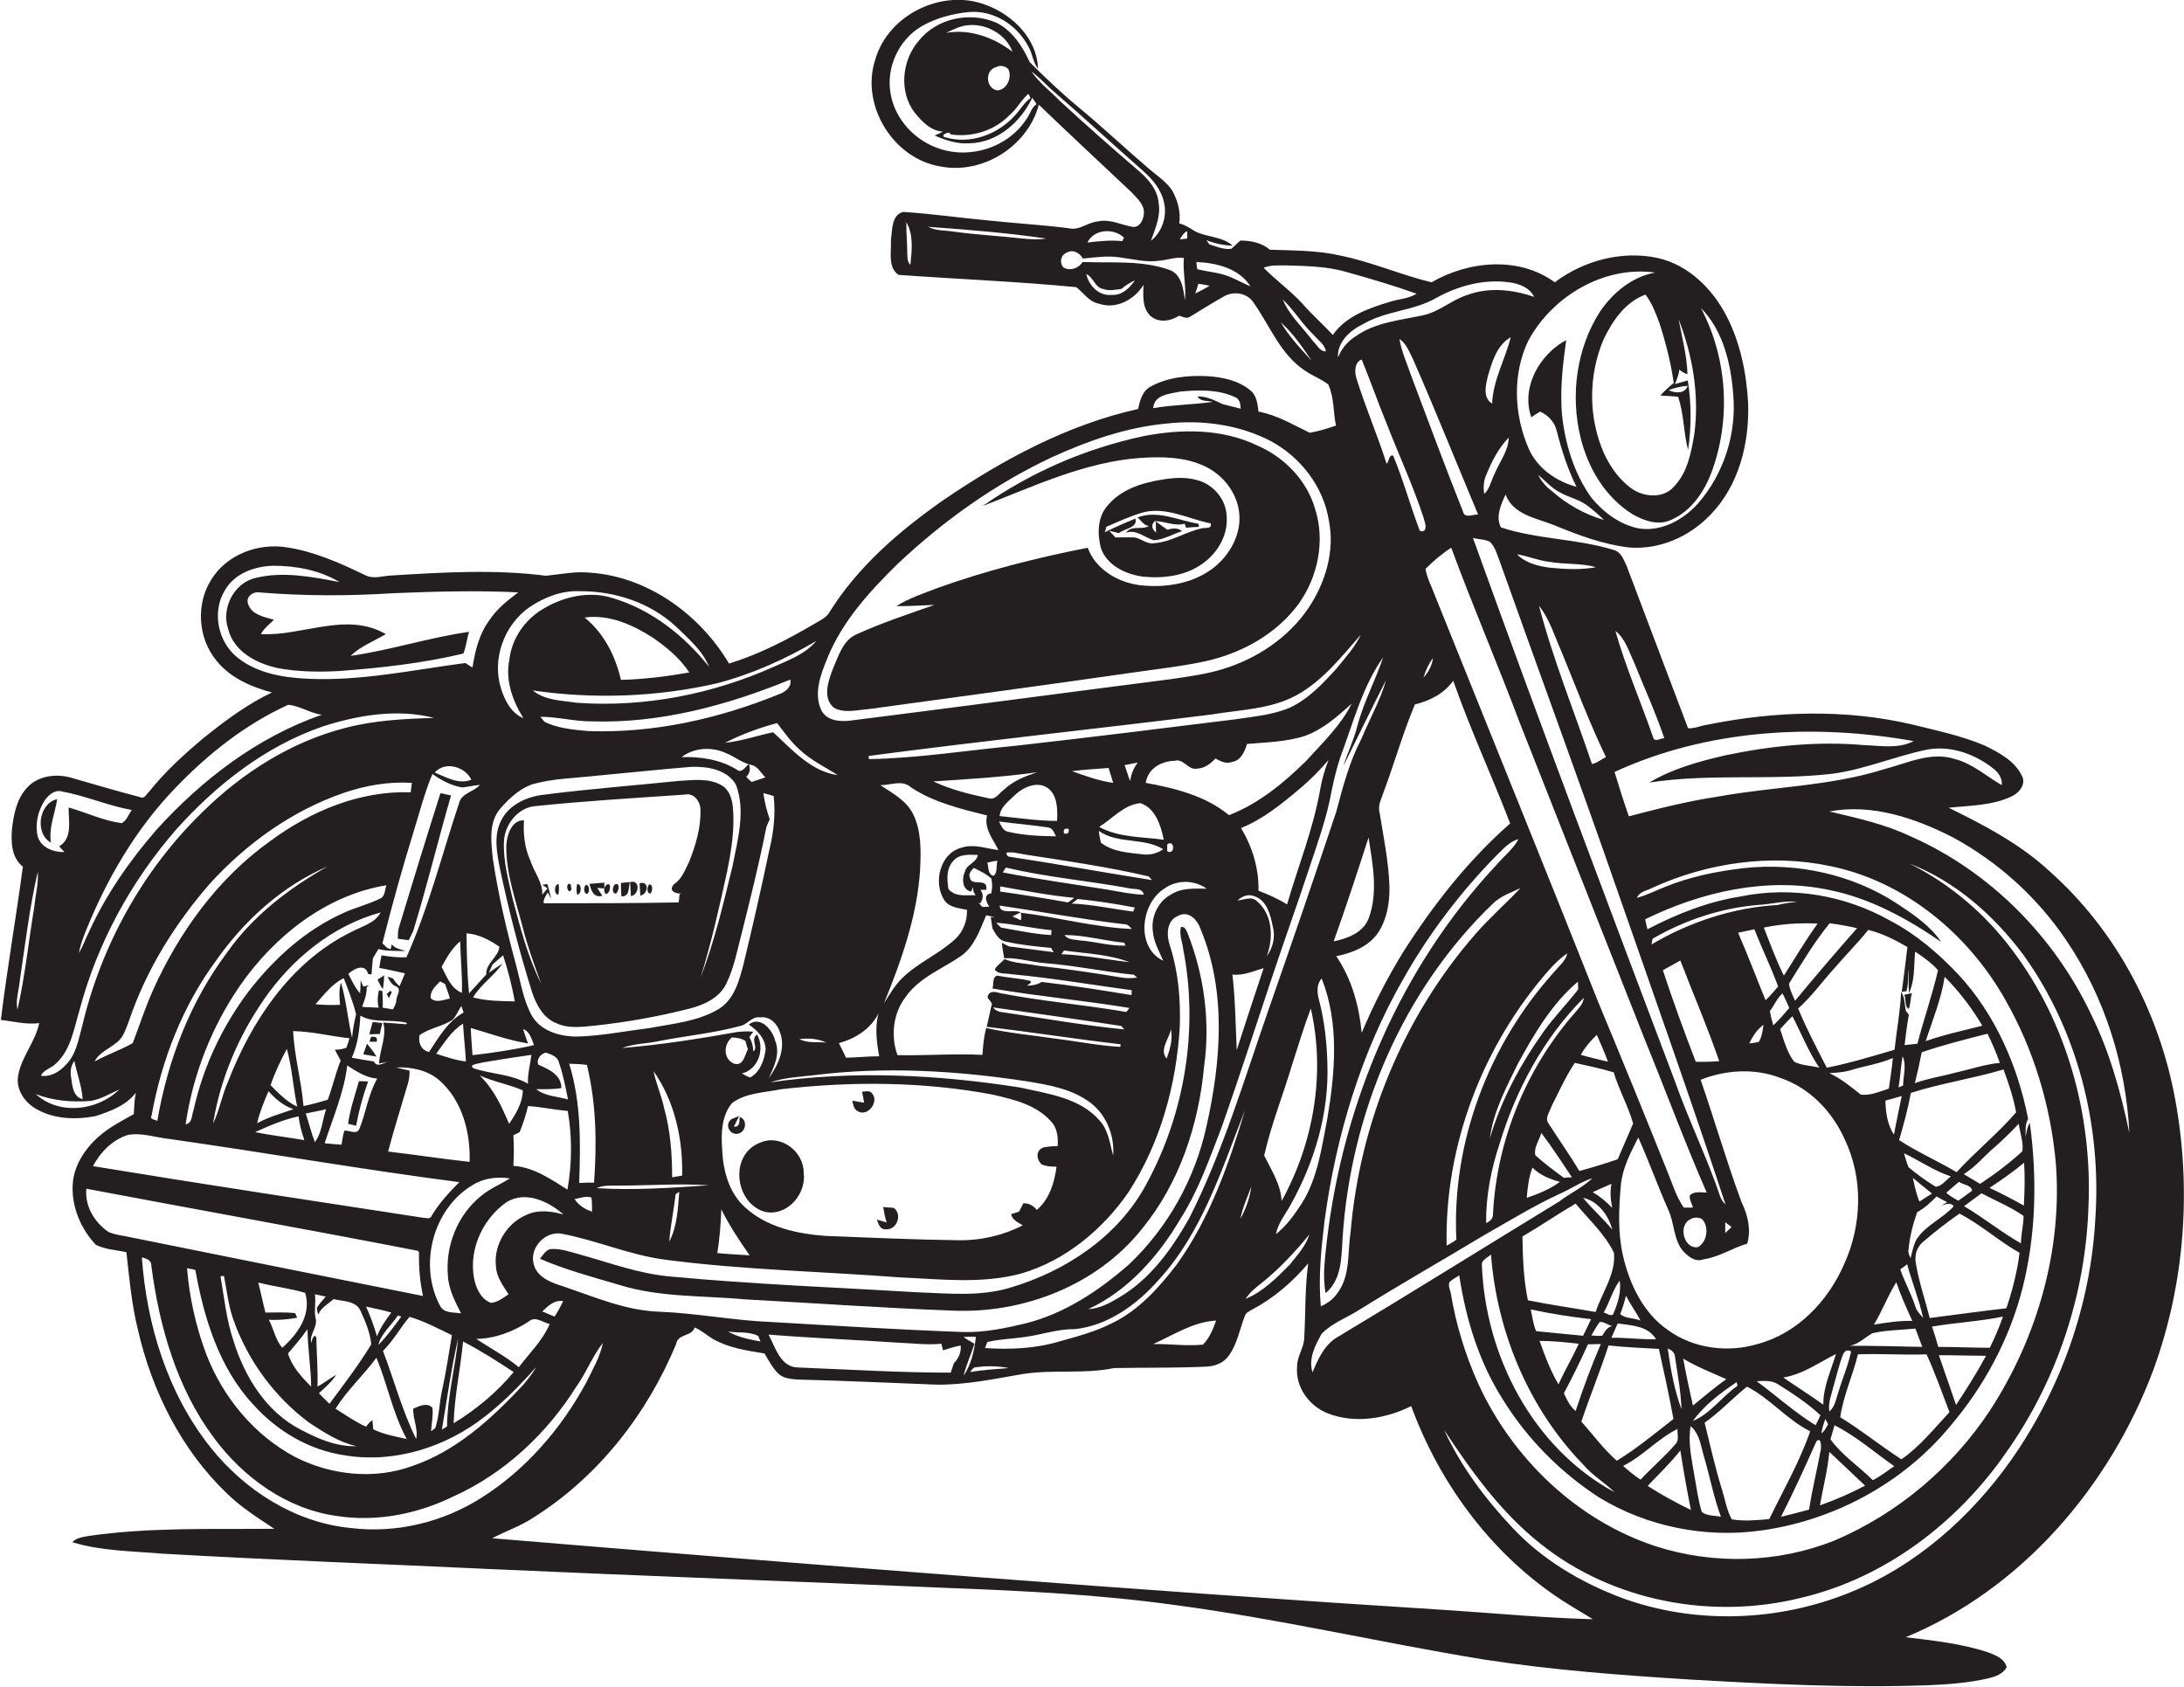 <?xml version="1.0" encoding="utf-8"?>
<!-- Generator: Adobe Illustrator 19.2.0, SVG Export Plug-In . SVG Version: 6.00 Build 0)  -->
<svg version="1.1" id="Layer_1" xmlns="http://www.w3.org/2000/svg" xmlns:xlink="http://www.w3.org/1999/xlink" x="0px" y="0px"
	 viewBox="0 0 763.6 589.7" enable-background="new 0 0 763.6 589.7" xml:space="preserve">
<g>
	<path fill="#231F20" d="M760.6,384.8c-5.5-30.5-20.6-59.4-43.9-80.1c-10.3-9.6-22.9-16.2-35.4-22.3c7.5-0.8,15.4-0.7,22.3-4.1
		c2.4-1.2,4.8-4.1,3.4-6.9c-2.5-5.4-8.1-8.3-13.2-10.8c-8.1-3.4-16.7-5.2-25.2-7.3c-23.5-5.5-48.2-4.7-71.8,0.1
		c-2.2,0.3-4.4,1.4-6.6,1.2c-7.2-18.9-14.3-37.9-21.5-56.8c-1-2.1-1.9-4.8-4.4-5.5c-12.9-4-26.7-3.7-39.5-7.9c-2-3.6,0-8.1,1.6-11.5
		c2.6,7,10.6,8.2,16.7,10.6c8.5,3.5,17.2,6.8,26.4,7.9c10.6,0.9,21.1-3.7,28.4-11.3c10.1-10.3,13.8-25.2,13.3-39.3
		c-0.6-10.4-2.7-20.9-7.5-30.2c-4.9-9.6-13.4-18-24.1-20.4c-12.5-2.7-25.9,0.9-36,8.5c-12.6-9.2-30.1-7.5-43.1,0
		c-10.8-2.6-21.1-7.2-32.1-9.4c-8-1.8-16.2-1.7-24.4-2c-2.8-2.4-6.7-3.2-10.3-3.2c-1.1,0.9-2.1,2-3.2,2.9c-2.7,0.3-5.3-0.8-7.7-1.6
		c-0.2-0.4-0.7-1-1-1.4c2.9,1.1,6,1.8,9.2,1.9c-3.7-3.3-9.1-2.9-13.3-5.1c-1.7-1.1-3.4-2.2-5.4-2.7c0.6-3.9-0.5-7.9-2.4-11.4
		c-2.1-3.2-5.4-5.3-8.3-7.8c-8.1-6.9-15.8-14.2-23.9-20.9c-6.2-5.1-12-10.6-17.7-16.3c-2.5-5.5-6-10.9-11.5-13.7
		c-9.2-4.1-21-1.7-27.3,6.3c-5.9,6.8-7,17.9-1.3,25.2c2.5,3,5.5,6.3,9.8,6.5c-1,0.5-1.9,1-2.9,1.4c3.8,1.6,7.8,3,12,2.7
		c9.8-0.1,18.1-7.4,22.1-15.9c0.4,0.5,1.1,1.6,1.5,2.2c-1.9,1.3-2.3,3.8-3.7,5.5c-6.3,9.5-19.1,13.7-29.9,10.2
		c-8.7-2.7-15.9-10.3-17.4-19.3c-1.7-9.1,2.8-18.9,10.8-23.6c5-2.9,10.8-4.4,16.6-5c8.6-0.7,16.8,4.5,20.7,12
		c1.5,2.4,1.6,5.5,3.4,7.8c-0.2-10.3-8.8-18.8-18-22.2c-15.2-6-34.4,3.2-38.9,19.1c-5.2,15.9,6.3,34.6,22.8,37.3
		c14.8,2.9,30.6-7.1,34.4-21.6c10.7,10.3,21.6,20.4,32.4,30.6c2,2.2,4.8,4.5,4.3,7.8c-0.2,2-1.5,4.7-4,4.3c-4-0.7-7.8-2.8-12-1.9
		c-3.6,0.3-6.5,3.3-10.2,2.4c-9.3-1.2-18.6-1.7-27.9-2.7c-10-0.9-20-2.4-30-3c-4.2,1-3.8,6.5-4.3,9.8c0.2,4-1.2,9.7,2.7,12.2
		c20.7,1.5,41.5,2.3,62.1,4.3c2.6,2,4.5,5.2,8,5.8c6,2,12.3-1.4,15.5-6.6c-0.1,3.7-0.5,8,2.4,10.8c2.8,2.6,7.1,1.9,10,0
		c1.2,0.2,2.4,1.1,3.6,0.5c4-2.4,7.9-4.9,12-7.2c3.3-2,8.2-1.4,10.4,2c5.8,8.1,9.4,18.2,18.1,23.9c2.6,1.8,5.6,2.9,8.1,4.8
		c2.1,4.5,1.7,9.7,2.7,14.4c-3,1-6.1,2-9.2,2.5c-5.8-2.8-11.4-6.2-17.9-7.4c-0.3-2.6-0.6-5.6-2.8-7.4c-4.2-3.5-9.9-4.7-15.3-5
		c-6.6-0.3-13.6,0.4-19.5,3.6c-3,1.5-3.8,4.9-4.5,7.9c-24.7,5.5-47.3,17.7-68,31.8c-15.3,10.7-29.8,23.1-39.8,39.1
		c-1.2,2.2-3.6,3.1-5.7,4.4c-9.4,5.5-19.1,10.5-29.5,13.7c-10.2-17.2-28.5-30.5-48.8-31.8c-5.1-0.5-10.1,0.6-15.2,1.1
		c-17.9-2.3-36-1.2-54-0.1c-3,0.1-6.3,1.4-9.2-0.1c-8.7-4.2-17.6-8.2-27.2-9.7c-10-1.7-21.2,2.4-26.6,11.2
		c-5.5,8.6-4.7,20.6,1.8,28.4c4.8,6,12.2,9.2,19.4,11.1c-8.7,4.1-16.4,9.9-23.9,15.9c-6.8,5.7-13.4,11.7-19,18.7
		c-0.9,0.8-1.7,2.8-3.2,2c-8-2.1-15.9-4.4-23.8-6.7c-5.5-1.7-12.3-0.8-16.1,3.8c-3.3,3.8-4.3,9-4.9,13.9c-0.4,4.7-0.2,10.2,3.8,13.3
		c-2.4,17.9-5.5,35.7-7.7,53.6c4.5,0.5,8.9,1.7,13.4,1.1c-1.3,6.5-6.1,11.6-7.3,18.1c-1,4.7,1.9,9.3,5.9,11.7
		c6.3,3.8,14.1,4.1,21.2,2.7c5.1-1.7,10.7-3.7,14-8.2c-0.5,2.5-0.6,5-0.7,7.5c-4.2,2.4-8.6,4.6-12.2,7.8c-5,4.4-9,10.5-9.2,17.3
		c-0.3,7.5,2.9,15.1,8.1,20.6c3.3,1.7,7.2,1.8,10.7,2.6c1,9,1.8,18.1,4,27c4.9,21.5,15.2,42.1,31.2,57.4c4.9,4.8,10.8,8.5,16.5,12.3
		c-21.6,0.2-43.4-0.6-64.9,2.5c-2,0.4-4.3,0.6-5.7,2.2c10.2,3.1,21,3.1,31.6,4c38.3,2.2,76.7,3.6,115,5.4
		c53.3,2.4,106.6,4.3,160,6.6c26.2,1,52.5,2.3,78.5,5.9c36.4,4.8,72.2,13.2,108.4,19.1c23.9,3.7,48,5.5,72.1,7
		c27.7,1.6,55.4,3,83.1,2c7-0.3,14.2-0.8,21.1-2.4c2.5-0.6,5.2-1.5,6.5-3.9c-0.7-3-3.9-4.2-6.5-5.2c-9.3-3.1-19.1-4.1-28.8-5.3
		c40.6-16.8,71.4-52.8,86.6-93.5C763.8,449.1,766.3,416.2,760.6,384.8z M338.6,8.8c6.4-0.6,13.2,3.3,15.4,9.3
		c-6.5-5-15-8.1-23.2-6.6C333.3,10.3,335.8,9,338.6,8.8z M348.7,31.6c-4-0.6-4.5-7-0.5-8.1c1.4-0.8,3.1-0.5,4.3,0.6
		C354,27,352.1,31.4,348.7,31.6z M354.9,40.3c-5.9,6.7-15.7,10.3-24.4,7.7c-2.2-0.4,1.4-2.6,1.9-1c7.4,1.1,15.3-1.3,20.5-6.7
		c2.6-2.1,4.1-5.4,6.7-7.5c0.2,0.4,0.5,1.1,0.7,1.5C358.1,35.8,356.8,38.3,354.9,40.3z M397.4,59.1c-9-7.7-17.8-15.5-26.5-23.5
		c-3.4-3.5-7.4-6.5-10.3-10.6c2.5,1.8,4.6,4,6.8,6.1c10.9,9.4,21.5,19.2,32.3,28.7c3.3,2.9,6.4,6.6,7.3,11.1
		c1.1,4.8-0.7,10.2-4.6,13.3c1.5-4.3,3.5-8.6,2.7-13.2C404.7,66,401.1,62.2,397.4,59.1z M393,83.1c-0.2,0.3-0.5,0.9-0.6,1.2
		c-4.1-0.4-8.2,0-12.2,0.5C382.4,80.1,389.4,79.6,393,83.1z M318.3,92.6c-1.3-1.3-1-3.1-1.1-4.7c0-3.4-0.4-6.8-0.3-10.2
		C319.5,82.2,318.8,87.6,318.3,92.6z M357.6,83.4c-8-0.9-16-1.3-24-2.4c-3-0.5-6.3-0.2-9.1-1.7c13.8,1,27.6,2.1,41.3,4.1
		C363.2,83.8,360.4,83.7,357.6,83.4z M388.6,103.1c-4.4,0.4-7.9-3.2-8.8-7.3c2.5,1.1,3,4.7,5.8,5.2c2.1,0.8,4.4,0.3,6.5,0
		c1.4-1.2,3-2.2,4.7-3C395,100.7,392.2,103.4,388.6,103.1z M414.3,105c-0.6-4-1.1-9.2-5.6-10.7c-9.7-3.4-20.1-2.3-30.2-2.7
		c-1.4,2.2-4.1,3.2-6.6,2c-1.6-1.7-1.1-4.4,1.1-5.3c2.2-1.2,4.5,0.1,5.6,2.1c4.3-0.4,8.6-1.1,13-0.4c4.7,0.6,9.3,1.9,14.1,1.1
		c2.8-0.3,5.5-1.3,8.2-0.9C413.5,95.1,414.8,100.1,414.3,105z M412.5,83.7c0.7-1.1,1.3-2.3,2.6-2.9c0,0.7,0,2,0,2.6
		C414.4,83.5,413.1,83.6,412.5,83.7z M417.9,102.6c0.4-1.2,0.8-2.3,1.1-3.4c1.3,0.2,2.6,0.4,3.9,0.7
		C421.3,100.9,419.6,101.8,417.9,102.6z M427.7,96c-3-0.9-6.1-1.1-9.1-1.9c-0.1-0.6-0.3-1.9-0.3-2.5c7,0.3,14.9,2.2,18.9,8.5
		C434,98.8,431,96.9,427.7,96z M571.2,231.3c3.6,8.9,7.6,17.7,10.7,26.8c-1.2-0.1-3.5,1.6-3.9-0.3c-4.3-12.4-9.6-24.5-13.2-37.2
		C568.2,223.2,569.4,227.5,571.2,231.3z M669.1,259.1c-5.4,2.8-11.6,1.6-17.4,1.4c-16.1-1.4-32.3,0.2-48.1,3.5
		c-9.3,2.1-18.7,4.7-27,9.6c21.3-3.3,42.9-0.6,64.2-3.1c11.1-1.5,21.5-6,32.4-8.3c8.4-1.8,17.1,1.3,23.6,6.4
		c1.9,1.4,3.3,3.4,3.1,5.9c-5.4-3.1-10.2-7.5-16.3-9.1c-8.5-2.8-16.9,1.5-25.1,3.6c-18.8,5.9-38.6,6-57.8,9.5
		c-10.6,1.6-20.9,4.2-31.2,6.9c-1.8-5.1-3.4-10.3-5-15.5C597,254.9,634.3,252.9,669.1,259.1z M411.5,442
		c-6.3,8.2-13.4,16.2-22.9,20.7c-5.7,2.9-11.8,4.5-17.9,6.2c-8.5,2.6-17.5,3-26.3,2.4c0.2-0.5,0.6-1.6,0.8-2.1
		c4.1-1,8.4-1.1,12.6-1.7c6-0.7,11.8-2.9,17.9-2.8c11.7-1.2,21.8-8.6,29.4-17.2c15.3-16.7,22.1-38.8,30.2-59.4
		C429.7,406.8,423.1,425.8,411.5,442z M425.2,461.7c-1.1,3-2.3,6.1-4.6,8.4c-5.8,0.6-11.6-0.3-17.4-0.2
		C410.4,466.7,417.2,462.1,425.2,461.7z M269.7,462.2c-13.1-0.5-26.1-3.1-39.2-3.6c-11.8-0.4-22.7-5.2-33.7-8.9
		c-4.1-1.3-9.1-3.1-10.2-7.8c-1.6-5.7,4.3-11.9,10.1-10.5c12.1,2.3,23.5,7.4,35.8,9c27.3,3.6,54.8,4.1,82.2,6.2
		c14.1,0.6,28.6,2.4,42.5-1.4c15.3-4.5,28.3-15.3,37.3-28.3c11.2-17.2,16.8-37.6,18-58c0.3-9.5-0.5-19.1-3.4-28.1
		c-1.3-3.6-1.4-8.9,2.8-10.6c3.7-2,6.8,1.4,7.9,4.7c9.1,21.9,7.1,46.4,2,69c-4,18.2-13.4,35.2-27,48.1
		c-10.5,9.2-22.6,17.3-36.3,20.7c-7.1,1.7-14.4,3.2-21.7,3C314.4,464.9,292.1,463.5,269.7,462.2z M333.5,476.6
		c-0.4,1.1-0.7,2.2-1.1,3.3c-17.8,0-35.5-1.1-53.3-1.8c-6.2,0-8-7.1-10.4-11.5c15,1.2,30,1.8,45,2.8c5.1,0.2,10.3,0.9,15.4,0.4
		c0.2,0.6,0.5,1.7,0.6,2.3c2-0.6,4-1.3,6.2-1.7C336.1,472.8,335.2,474.9,333.5,476.6z M265.9,469c-3.9-0.7-7.9-1.5-11.4-3.5
		c3.5,0.6,7.5-0.1,10.6,1.6C265.3,467.6,265.7,468.6,265.9,469z M98.7,471.2c-2.4-2.7-3-6.6-4.7-9.8c3.3,0.2,6.7-0.1,9.9-0.7
		c-0.2-0.4-0.5-1.2-0.7-1.6c-3.5-0.4-7-0.2-10.4-0.2c-0.9-3.5-1.6-7-2.5-10.5c5.4,1.4,11,2,16.4,3.6
		C109,459.6,104.1,466.4,98.7,471.2z M107.5,464.7c0.1,6.7,1.2,13.4,1.3,20.1c-3.3-3.3-6.8-7.1-8.1-11.6
		C103.1,470.4,105.5,467.6,107.5,464.7z M108.1,497.4c5.2,3.4,10.5,6.9,16.6,8.2c-7,0.3-13.8-2.7-19.8-5.9
		C93,493.5,85.6,481.4,81.7,469c-2.5-7.4-3.3-15.1-4.6-22.8c0.3,0,0.9-0.1,1.2-0.1c1,5,1.5,10.1,3.2,15
		C86.5,475.5,95.9,488.3,108.1,497.4z M110.3,460.7c-0.5-2.7,0.2-5.5-0.2-8.2c1.3,0.3,2.5,0.5,3.8,0.8c-1.1,1.2-2.2,2.5-3.1,3.9
		c0,0.8,0.2,1.7,0.5,2.4c0.9-2.5,3.5-3.7,5.3-5.4c3.3,0.8,8,0.5,9.5,4.2c1.7,3.7,3.3,7.5,3.7,11.6c-4.4,7.3-9.6,14-14.6,20.8
		c-1.3-1.2-2.5-2.5-3.7-3.7c2.2-2,4.5-4,6.1-6.5c-2.2,1.3-4.3,2.9-6.6,4.2c0.2-5.7-0.3-11.4-0.4-17.1c-0.7-1.9-1.6,1-1.8,1.8
		C108.1,466.3,111.3,463.9,110.3,460.7z M132.5,371.8c0.8-0.1,2.3-0.4,3.1-0.6c-1.7,0.5-3.8,2.1-4.9-0.1c-2.6-0.4-5.1-0.8-7.7-1.3
		c2.1-4.6,2.7-9.7,3-14.7c4.9,2.8,10.8,1.1,16.2,2.5c0,0.1,0,0.4-0.1,0.5c-2.7-0.2-5.4-0.4-8.1-0.6
		C135.3,362.2,132.8,367,132.5,371.8z M83.7,344.9c12-17.4,30.1-31.9,51.4-35.4c-0.6,1.6-0.4,4-2.3,4.7c-4,2-8.3,3-12.3,4.8
		c-13.6,6-24.8,16.2-33.8,27.9c-9.1,12.2-15.7,26.2-19,41.1c-0.7,1.8-0.4,4.7-2.8,5.1C67.4,375.9,73.9,359.2,83.7,344.9z M55,391.9
		c-0.8-0.5-2.8-0.5-2-1.9c3.5-19.4,10.8-38.2,22.5-54.1c9.9-14.1,23.2-26.2,39.1-33c-13.5,7.6-26.2,17.3-35.2,30.1
		C66.5,350.2,58.6,370.8,55,391.9z M28.7,358.9c-1.3,4.6-2.1,9.9-5.7,13.4c-2.2,2.4-5.3,4.3-8.7,3.8c1-2.2,3.7-2.6,5.3-4.3
		c5.3-4.9,6.3-12.4,8.3-19c6.2-23.2,18-44.8,33.8-62.9c14-15.6,31.1-29,51.1-35.9c12.4-4,26.1-6.3,39-3c-10.3,0.3-20.7,0.8-30.7,3.4
		c-19.1,4.8-36.3,15.7-50.3,29.5C49.9,304.2,35.3,330.7,28.7,358.9z M28.9,384.3c-3.4-0.9-3.6-4.6-4-7.4c-0.4-2.1-0.2-4.3,1.1-6
		C26.9,375.4,28.6,379.7,28.9,384.3z M151.2,270.6c3.1,2.2,6.6,4.1,10.4,4.7c2.1-0.2,4.1-0.7,6.2-0.9c-2.1,2.5-6.4,2.8-7.3,6.4
		c-6,18-10.6,36.5-18.4,53.9c-2.9,0.1-5.8-0.2-8.7-0.7c-0.3,1.5-0.6,2.9-0.8,4.4c3,0.5,6,1.3,9,1.9c-0.6,1.5-1.3,3-1.9,4.5
		c-0.9-0.8-1.7-1.7-2.3-2.7c-0.5-0.2-1.4-0.5-1.9-0.6c0.7,1.4,1.5,2.9,3.1,3.4c1.8,1,0.2,3,0,4.5c0,1.3-0.6,2.4-1.2,3.5
		c-1.2-0.2-2.4-0.4-3.6-0.6c0.1-1.9,0-3.9-0.1-5.8l-1.2-0.3c-0.5,2-0.6,4.1-0.1,6.1c-1.9-0.1-3.9-0.1-5.8-0.3
		c0.8-2.2,1.7-4.4,1.6-6.8c0.2-0.2,0.6-0.5,0.8-0.7l-2,0.4c-0.2-0.5-0.7-1.6-0.9-2.2c0,1.2-0.1,3.5-0.2,4.6c-1.8-2-2.9-4.5-4.1-6.8
		c1.9-1.9,6-3.8,6.9,0l1.2,0.2c0.1-1.9,0.3-3.8,0.5-5.7c0.6-1.1,1.3-2.1,1.9-3.2c3.1,0.8,6.3,0.6,9.4,0.7c-1.6-0.7-3.7-0.8-4.7-2.4
		c-0.1,0.4-0.3,1.3-0.4,1.7c-1.3,0-2-1.3-2.9-2c3.3-13.1,6.9-26.1,10.9-39C146.7,284.1,148.4,277.2,151.2,270.6z M152,270.1
		c3.6-4.1,10.6-2.1,12.8,2.5C160.4,274.4,156,271.7,152,270.1z M307.4,369.3c-3.9,0-7.7,0.4-11.6,0.5c-0.8-1.7-1.6-3.4-2.5-5.1
		c5.8-1.6,11.2-5,13.9-10.5C305.8,359.1,306.5,364.3,307.4,369.3z M358.7,378c8,1.3,16.4,2.7,22.9,7.8c5.4,4.3,8.1,11.4,7.6,18.2
		c-1.2-4.2-1.6-8.8-4.7-12.2c-6.9-8-18.1-9.4-27.9-11.6c-28.8-4.5-58.3-6-87.2-1.8c4.9-1.7,10.1-1.9,15.2-2.5
		C309.3,372.8,334.3,374.3,358.7,378z M401.6,306.4c0.3,0.3,0.9,1,1.2,1.3c-16.5-2.6-32.9-5.6-49.4-8.1c-1,0-1.5-0.5-1.5-1.5
		c2.3-0.4,4.5,0.4,6.7,0.7C373,301,387.4,303.1,401.6,306.4z M373.6,289.8c0.3,1.3-0.2,1.9-1.6,1.6
		C371.7,290,372.2,289.5,373.6,289.8z M398.7,280.8c5.3,1.7,7.2,7.9,8.2,12.8c-7.6-1.1-15.7-0.7-22.6-4.5
		C389,286.2,393,281.3,398.7,280.8z M393.2,267.5c1.5-0.3,3.1-0.6,4.6-0.9c-1.5,1.9-2.3,4.1-2.7,6.5
		C394.5,271.2,393.8,269.4,393.2,267.5z M610.9,434.8c1.4-4.9,0.2-10-2-14.5c-5.2-14.1-9.4-28.6-14.3-42.8c8.9-3.5,19-4.1,28-0.6
		c10.2,3.5,18.1,11.8,22.4,21.5c6.5,13.6,6,29.9-0.2,43.5c-5.6,13-16.4,24.3-30.3,28c-10.4,3.1-22.3,1.6-31.2-4.8
		c-8.8-6-13.6-16.2-15.9-26.3c-1.8-8.1-1.4-16.4-0.7-24.5c0.6-6,3.4-11.3,6.1-16.6c3.7,8.3,6.8,16.9,10.5,25.3
		c2.1,4.5,1.8,10.1,4.9,14.1c1.8,2,4.4,4.3,7.3,3.2C601.1,439.5,605.7,436.3,610.9,434.8z M603.2,431.1c0-1.3,0-2.5,0-3.8
		c0.7,0.6,1.5,1.1,2.2,1.7C604.7,429.7,603.9,430.4,603.2,431.1z M666.5,346.6c0.9-2.4,0.4-5.1,0.7-7.7c0.1,2.8,0.1,5.5,0.2,8.3
		c2.2-4.4,1.7-9.7,2.2-14.5c2.8,1.9,5.7,3.9,8,6.5c-2,8.7-5,17.1-7.2,25.7c-1.5,0.2-3,0.3-4.5,0.5c0.4-3.3,0.8-6.7,1.4-10
		c0.4-1-0.8-1.4-1-2.2c-0.4-2.2-0.3-4.5-1.6-6.4c-0.3,6.8-1.6,13.5-2.3,20.2c-7.8,2.3-15.7,4.7-23.7,6.3c-3.5-6.9-7.1-13.6-10-20.7
		c4.7-4.2,8.3-9.3,12.5-13.9c3.9-4.6,8.2-8.8,12-13.6c4.9,1.2,9.4,3.5,13.7,6c-0.6,5.3-1.3,10.5-2,15.8
		C665.2,346.6,666.1,346.6,666.5,346.6z M509.2,433.4c-1,0.8-2.2,1.4-3.4,2.1c-0.8-35.1,12.7-70.2,35.9-96.5
		c1.9-2.1,3.9-4.1,6.3-5.7c-0.6,2.7-2.9,4.4-4.6,6.5C520.6,365,507.5,399.3,509.2,433.4z M481.9,326c3.1-4.8,4-10.6,3.9-16.1
		c-0.3-8.8-2.1-17.4-3.5-26.1c-0.6-2.4,0.8-4.7,1.5-7c3.8-10.1,6.7-20.6,10.9-30.5c5.2-1.3,10.2-3.8,13.4-8.3
		c5.9,16.9,13.5,33.2,19.9,49.9c-14.8,13-27,28.6-37.5,45.1c-5.5,9-10.3,18.3-14.4,28.1c-0.9-9.4-3.5-18.9-8.9-26.8
		C472.8,333.2,478.6,330.9,481.9,326z M466.3,329.1c4.3-12,8.3-24.2,12.2-36.3c1.4,9.2,3.4,19,0.1,28.1
		C476.7,326.1,471.2,328.1,466.3,329.1z M497.7,236.9c0.7-2.4,1.8-4.8,3.3-6.8C500.7,232.6,499.5,234.9,497.7,236.9z M490.9,341.8
		c8.8-15.5,19.7-29.8,32.1-42.5c2.4-2.2,4.6-5.1,7.9-5.9c-1.9,3.6-5.2,6-7.7,9c-33.5,35.8-53.6,83-59.3,131.5
		c-0.6,6-1.6,12.1-0.4,18.2c5.6-4.7,5.5-12.4,5.9-19.1c2.8-43.7,21-86.9,52.8-117.3c2.7-2.5,6.2-3.7,9.4-5.2
		c-5.1,5.4-10.7,10.3-15.6,15.9c-25.3,28.9-40.6,66.2-43.8,104.5c-1.1,7.1,0,15.1-4.6,21.2c-1.4,2.1-3.5,3.6-5.8,4.6
		c-0.9-9.9,0.1-19.9,1.3-29.8C467.1,397.1,475.9,367.8,490.9,341.8z M551.7,343.2c0,0.7,0.1,2,0.1,2.7c-3.8,4.9-8.2,9.4-11.9,14.5
		c-8.2,11.5-15,24-19,37.6c1.2-9.3,5.7-17.7,9.7-25.9C536.3,361.6,542.5,351,551.7,343.2z M524.3,399.9c5.7-18.9,15.4-36.9,29.4-51
		c-0.1,2.1-1.7,3.5-2.9,5c-17.1,19.4-27.5,44.7-28.8,70.5c0.1,1.6-1.1,2.6-2.4,3.2C519.5,418.2,521.3,408.9,524.3,399.9z
		 M558.3,361.8c1.4,3.1,2.7,6.2,3.9,9.4c-3.2-0.8-6.4-1.5-9.5-2.4C554.2,366.1,556.1,363.9,558.3,361.8z M535.8,408.2
		c2.6,2.7,6.1,4,9.6,5c-3.5,2.6-7.6,4.2-11.6,5.6C534.1,415.2,534.5,411.6,535.8,408.2z M536.8,403.9c-0.6-2.7,1.4-5.3,2.1-7.8
		c3.8,5,7.2,10.3,10.7,15.5c-0.7,0-2.1,0.1-2.8,0.2C543.4,409.3,540,406.8,536.8,403.9z M541.5,392.9c-1.6-2,0.4-4.2,1-6.2
		c2.6-5.1,4.9-10.3,8.1-15.1c4.6,1,9.2,2,13.6,3.3c1.8,6.1,5.1,11.8,6.8,17.9c-1.8,4.2-3.6,8.3-5.4,12.5c-4.4,1.5-8.9,2.9-13.4,4.1
		C548.9,403.9,545.1,398.5,541.5,392.9z M579,468.2c-5.2,0.2-10.4-0.6-15.6-0.5c0.7-1.7,1.5-3.3,2.2-5
		C570.4,463.4,576.2,463.5,579,468.2z M566.5,459.4c0.8-2.1,1.5-4.3,2-6.4c1.5,3,3.5,5.7,5.1,8.7
		C571.4,460.7,568.2,461.1,566.5,459.4z M552,469.8c-2.2,4.8-4.9,9.3-7.1,14.2c-2.8-4.8-4.8-10-6.6-15.2
		C542.9,468.8,547.5,469.3,552,469.8z M537.1,465.4c-1.1-2.4-1.3-5.1-1.9-7.6c7,1.5,14,2.6,21.1,3.4c-0.9,2-1.9,3.9-2.8,5.8
		C547.9,466.5,542.5,465.9,537.1,465.4z M555.2,470c1.5,0,3-0.1,4.5-0.1c-3.3,7.6-6.2,15.5-8.8,23.4c-2-1.6-3.1-4-4.1-6.2
		C549.8,481.4,552.6,475.8,555.2,470z M556.4,466.9c0.9-1.6,1.8-3.2,2.9-4.7c1.5-0.2,2.9,1.1,4.4,1.4c-1.9,0.4-2.6,2-3.5,3.4
		C558.8,467.1,557.6,467,556.4,466.9z M564,459.5c-0.9,0.9-2.3-0.5-3.3-0.6c2.1-3.6,3.1-7.8,5.6-11.2
		C566.9,451.8,565.6,455.8,564,459.5z M563.4,413.9c-0.5,2.8-0.3,5.6,0.3,8.4c-2-2.1-4.3-4-6.8-5.5
		C559.1,415.8,561.2,414.8,563.4,413.9z M563.7,429.9c-3.2-3.9-7-7.2-10.2-11.1C558.6,419.8,562.5,425,563.7,429.9z M564.3,438
		c0.7,7.4-4.2,13.9-6.4,20.7c-7.9-1.4-15.8-2.5-23.7-4.1c-1.5-7.3-1.8-14.8-1.9-22.3c6.3-3.7,12.3-7.8,18.6-11.5
		C555.5,426.4,561.1,431.4,564.3,438z M553.5,512c3.2,3.8,7.5,6.3,11,9.7c-28.7-15.5-45.4-48-46.4-80c0.5-1.5,2.1-2.1,3.2-3.1
		C523.4,465.8,534.5,492.4,553.5,512z M552.9,497c3-8.9,6.6-17.7,9.5-26.6c5.9,0.6,11.7,0.9,17.6,1.2c1.8,8.1,3.6,16.3,5.1,24.5
		c-6.4,5-12.8,10.3-19.8,14.6C560.6,506.6,557,501.6,552.9,497z M583.1,471.5c1.6,0.5,2.6,1.7,2.6,3.4c0.9,5.9,2,11.8,2.2,17.8
		C585.4,485.9,584.1,478.7,583.1,471.5z M586.5,499.6c-0.1,1.8,0.7,3.9-0.7,5.3c-3.8,4.4-8.3,8.2-12.2,12.4
		c-2.2-1.4-4.2-3.1-6.1-4.8C574.4,509.1,579.6,503,586.5,499.6z M587.5,507.1c1.1,7,2.3,13.9,3.7,20.8c-5.2-2.5-10.3-5.3-15.1-8.4
		C579.9,515.4,584,511.6,587.5,507.1z M591.9,491.4c-1.2-5.4-2.4-10.9-3.4-16.4c4.8,2.9,10,4.9,15.1,7.2
		C599.5,485,595.8,488.3,591.9,491.4z M607.2,483.2c0.1,0.3,0.2,0.9,0.3,1.3c-5.5,3.8-9.4,9.7-15.6,12.3
		C595.9,491.2,601.6,487,607.2,483.2z M591.1,498.6c3.3,2.8,3.6,7.3,4.8,11.1c2,6.9,3.3,13.9,5.8,20.6c-2.2-0.5-4.8-0.2-6.7-1.7
		c-1.3-4.2-1.8-8.5-2.6-12.8C591.5,510.2,590.1,504.4,591.1,498.6z M596,497.4c5.3-3.7,9.8-8.6,14.8-12.6c8.1,4.1,14,11.6,22.1,15.6
		c-3.7,10.7-9.4,20.6-14.3,30.7c-4.3,0.4-8.8,0.8-13.1,0.1c-1.8-3.2-2.3-6.8-3.4-10.3C599.7,513.2,597.9,505.2,596,497.4z
		 M664.9,383.2c-0.9,4.5-1.9,9-2.7,13.5c-2.3-3.4-2.9-7.8-3-11.9C661.1,384.3,663,383.7,664.9,383.2z M663.8,380.2
		c0.6-3.6,0.8-7.3,1.4-10.9c1.5,3.1,0.2,6.9,0.2,10.2C665,379.7,664.2,380,663.8,380.2z M670.3,423.8c2.6-1.4,4.7-3.4,6.8-5.5
		c1.2,0.7,2.5,1.4,3.7,2c-0.5,0.3-1.5,0.9-2,1.2c1.4-0.4,3.1-1.3,4.3,0.2c-3.8,4.3-9.8,6.6-13,11.6c-1.1,2-1.5,4.3-2.1,6.6
		c-0.4-1-1-2-0.7-3.1C667.7,432.4,668.8,428.1,670.3,423.8z M668.8,411.8c2.2,1.9,4.5,3.7,6.7,5.5c-1.5,0.9-2.9,1.8-4.4,2.8
		C670,417.5,669.4,414.6,668.8,411.8z M680.5,417c1.4-1.3,2.9-2.5,4.4-3.8c1.4,1,4.4,1.1,4.6,3.1c-1.6,1.2-3.2,2.3-4.8,3.5
		C683.2,418.9,681.7,418.2,680.5,417z M676.8,414.9c-3.3-2-6.5-4.3-9.5-6.8c-0.7-1.6-1.1-3.3-1.6-4.9c5.5,2.6,10.6,6.2,16.4,8.1
		C680.4,412.5,679,414.7,676.8,414.9z M666.8,442c1.7,6.3,4.2,12.4,5.6,18.8c-0.9-1-1.8-2.1-2.5-3.3c-1.4-4.7-3.9-9-5.5-13.7
		C665,443.4,666.2,442.5,666.8,442z M668.6,461.8c-4.5-0.1-9,0.6-13.4,1.3c2.9-4.8,4.8-10,7.8-14.8
		C664.6,453,666.6,457.4,668.6,461.8z M660.4,380.6c-3.1,1-6.4,2.5-9.8,2.1c-3.5-2.8-6.9-5.6-11-7.5c2.7-0.2,5.4-0.3,8-1.2
		c4.7-1.4,9.6-2.1,14.2-4.1C661.5,373.5,660.9,377,660.4,380.6z M654.7,466.1c4.9-1.1,10-1.1,15-1.6c0.8,2.1,1.6,4.3,2.4,6.4
		c-8.5-0.2-17-0.4-25.4-0.4C649.8,470,652,467.6,654.7,466.1z M647.2,472.5c-1,4.9-3.1,9.6-4.5,14.4c-0.8,2.3-1.1,4.9-3.1,6.6
		c-0.5-3.1,0.8-6,1.5-9c1.1-3.7,1.9-7.4,3.3-11C644.9,472.3,646,471.7,647.2,472.5z M637.5,491.1c-4.6-3.3-9.4-6.3-14-9.5
		c6.8-1.1,12.4-5.2,18.4-8.2C640.2,479.2,637.4,484.9,637.5,491.1z M639.2,497.9c-0.7,1.1-1.2,2.5-2.4,3.2c0.3-1.7,0.8-3.4,1.4-5
		C638.5,496.7,638.8,497.3,639.2,497.9z M636.5,494.8c-0.6,1.2-1.1,2.4-1.7,3.5c-7.3-4.5-13.7-10.3-20.6-15.4
		c2.5-0.1,5.3-0.4,7.5,1.1C626.8,487.2,632,490.6,636.5,494.8z M635.1,503.9c1.7-1.7,1.7,2,1.5,3c-1.3,7-3,13.9-4.1,20.9
		c-3.3,0.9-6.6,1.7-9.8,2.5C627.1,521.7,631.1,512.8,635.1,503.9z M639.6,507.6c4.2,3.9,8.3,7.9,12.5,11.8c-5.1,2.7-10.4,5-15.8,6.9
		C637.4,520.1,639,513.9,639.6,507.6z M640,503.2c0.5-1.6,0.9-3.3,1.4-4.9c7.6,3.8,14,9.5,20.9,14.3c-2.5,1.7-4.9,3.6-7.5,4.9
		C649.9,512.6,644,508.8,640,503.2z M643.4,495.5c1.1-7.6,4.4-14.6,6.2-22c8-0.3,16,0.3,24,0c3,6.6,5.4,13.4,8,20.2
		c-5.3,5.7-10.3,12-16.8,16.5C657.5,505.5,650.8,500,643.4,495.5z M677.9,473.8c5.5,0,11,0.2,16.5,0.2c-3.2,5.9-6.8,11.6-10.5,17.2
		C681.9,485.4,679.9,479.6,677.9,473.8z M677.7,470.9c-0.7-2.4-1.4-4.8-2.2-7.1c8.2-1.4,16.6-1.8,24.8-3.5
		c-1.3,3.7-2.8,7.3-4.6,10.9C689.7,471.2,683.7,470.9,677.7,470.9z M674.7,460.8c-1.6-6.3-3.7-12.4-4.8-18.8
		c-0.6-2.7,0.1-5.7,2.2-7.6c4.2-3.6,8.5-7,13-10.1c7.4,3.8,13.7,9.6,21,13.7c-0.8,6.6-2.5,13.1-4.6,19.4
		C692.5,458.4,683.6,459.7,674.7,460.8z M686.7,421.7c2-1.5,4.1-3,6.1-4.5c4.9,2.6,10.1,4.7,14.7,7.9c0,3.2-0.9,6.4-0.9,9.6
		C699.7,430.8,693.5,425.7,686.7,421.7z M695.6,415.3c4.2-2.8,8.3-5.6,12.1-8.8c0.3,5,0.2,10-0.1,15
		C703.7,419.3,699.7,417.2,695.6,415.3z M707.1,402.5c-4.6,4.2-9.6,8-14.8,11.4c-1.9-1.1-3.8-2.3-5.7-3.4c4.2-2.6,7.3-6.5,11.1-9.7
		c2.8-2.5,5.5-5.1,8.1-7.9C706.3,396.1,707.5,399.3,707.1,402.5z M684.1,409.8c-6.6-3.9-13.7-7-20.1-11.2c1.6-5.5,3.1-11,4.1-16.5
		c10.6-3.4,21.7-5,32.4-8.2c1.8,4.9,3.5,9.9,4.4,15C698.4,396.4,690.7,402.6,684.1,409.8z M683.7,375c-4.7,1.3-9.6,2-14.2,3.7
		c0.9-3.6,1.7-7.2,2.4-10.8c7.5-2.6,15.3-4.5,23-6.5c1.6,3.3,3.1,6.7,4.3,10.2C693.9,372.1,688.8,373.9,683.7,375z M673.3,364
		c2.4-7.5,5.5-14.8,6.6-22.5c5.1,5.1,9.5,10.9,13.2,17.1C686.5,360.3,679.8,361.7,673.3,364z M607.7,326.1c1.9-0.4,3.8-0.8,5.7-1.2
		c2.6,6.7,5.8,13.2,8.3,20c-1.4,1.6-2.8,3.3-4.4,4.8C614.1,341.9,611.1,333.9,607.7,326.1z M616.6,358.3c-0.4,2-0.5,4.2-1.7,6
		c-1.1,0.2-2.2,0.4-3.3,0.5C612.8,362.3,614.3,359.9,616.6,358.3z M623.2,347.3c0.9,1.6,1.6,3.4,2.4,5.1c-1.8,2.1-3.6,4.2-5.6,6.1
		c-0.5-1.7-0.9-3.3-1.2-5C620.3,351.5,621.3,349.1,623.2,347.3z M626.7,355.3c3.1,6,5.6,12.4,9.4,18c-2.9-0.8-6.1-0.7-8.8-2.1
		c-2.5-3.3-3.6-7.5-4.9-11.4C623.8,358.3,625.2,356.7,626.7,355.3z M627.6,349.9c-0.8-2-1.9-3.9-2.1-6c4.5-7.2,8.8-14.5,14.2-21.1
		c3.2,0.4,6.4,1,9.6,1.7C641.9,332.9,634.7,341.3,627.6,349.9z M623.7,341.1c-2.7-5.4-4.8-11.2-7-16.8c6.2-1.3,12.5-1.7,18.8-1.4
		C631.3,328.7,627.6,335,623.7,341.1z M621.5,316.4c-15.5,0.9-30.7,5.9-44.1,13.8c0.1-0.5,0.3-1.5,0.4-2
		c11.2-6.5,23.8-10.7,36.7-11.8c4.6-0.2,9.2-1.6,13.9-1.1C626.1,315.5,623.8,315.8,621.5,316.4z M587.5,335.8
		c4.5,11.7,9.5,23.3,13.6,35.2c-2.7,0.2-5.5,0.3-8.2,0.2c-4.1-10.6-8-21.3-11.5-32C583.4,338.1,585.5,337,587.5,335.8z M591,426.3
		c1.2-0.8,3-0.8,4.2,0c2.4,2.8,1.7,7.8-1.5,9.7C588.7,436.9,586.6,428.3,591,426.3z M590.8,418c-0.2,1.5,0.8,2.8,1.1,4.2
		c-0.8,0-2.4,0-3.2,0c-2.5-3.6-3.8-7.8-5.4-11.8c-8-20-16.1-39.9-24.4-59.8c-18.8-47.4-38-94.6-57-141.9c-1.2-3.3-2.9-6.4-3.5-9.8
		c2.7-2.7,5.7-5.3,9-7.4c7.6,20.6,16.3,40.8,24,61.3c14.6,37.1,29.3,74.1,43.9,111.2c7.2,17.6,13.8,35.5,21.4,52.9
		C594.7,417,592.3,416.3,590.8,418z M511.5,178.8c-6.3-15.8-12.2-31.8-18.2-47.7c-1.4-4.2-3.3-8.2-4-12.6c2.4,1.6,3.4,4.5,4.7,7
		c7.9,18,15.2,36.3,22.8,54.4C515.2,179.7,512.1,181.5,511.5,178.8z M497.7,180.9c0.3,1.3,1,2.7,0.6,4c0,0.9-2,1.3-2.1,0.1
		c-3.2-8.5-5.6-17.3-9.1-25.7c-1.6-0.5-1.4,2.2-2.3,2.8c-3.2-10-7.4-19.7-10.5-29.7c-0.8-2.2-0.7-5.9,1.8-6.7
		c3,7.3,5.6,14.8,8.6,22.1C489,158.9,494,169.6,497.7,180.9z M484.6,237.8c-2,7.1-5.8,13.7-8.6,20.5c-4.2,8-6.5,16.8-8.8,25.5
		c-7.7,23.1-15.6,46.1-23.6,69c-8.6,24.6-16,49.8-27.8,73.1c-6.1,10.8-13.6,21.3-24.5,27.7c-3.3,2-6.8,3.9-10.8,4.1
		c14-6.5,24.6-18.6,32.3-31.7c6.3-9.9,10.1-21,14.3-31.8c6-17.1,11.6-34.3,17.3-51.5c4.4-13.3,9.2-26.5,13.6-39.9
		c2.8-8.5,5.9-17,7.5-25.9c0.8-4.1,1.8-8.1,3.1-12.1c4.5-11.9,7.6-24.5,15-35c-2.7,8.1-6.8,15.6-9,23.9c-1.2,4.9-3.4,9.3-4.9,14.1
		C474.6,257.9,479.5,247.8,484.6,237.8z M448.1,419.9c-0.3-5.9-3.6-10.8-6.1-15.9c2.5-11,6.7-21.4,9.9-32.2c2.1-6.4,4-12.9,6.4-19.2
		C463.5,375.3,459.3,399.6,448.1,419.9z M433.9,289.5c7.7-3.1,14.3-8.5,20.6-13.8c3.6-3,6.9-6.4,10-10c-1.3,3.3-2.3,6.7-2.9,10.2
		c-2.4,13.8-7.7,26.9-11.6,40.3c-3.2-2-6.6-3.5-10-4.8C440.2,303.8,437.9,296.1,433.9,289.5z M438.7,313.4c4.3,1.5,5.5,6.5,6.3,10.5
		c1,3.5,0.1,7.4-2.1,10.4c2.4-6.4,2.1-14.6-3.5-19.3c-1.9-1.8-4.5-0.3-6.7-0.2C434.3,313.3,436.5,312.4,438.7,313.4z M441.8,338.5
		c-3.2,9.5-6.3,19.1-9.4,28.6c-0.4-8.8-0.5-17.7-1.5-26.4C434.7,341.2,438.2,339.5,441.8,338.5z M456.6,266.1
		c-7.8,7.7-16.6,14.9-26.9,18.9c-8.2-6.8-18.8-9.4-29.1-11.3c0.7-4.9,5.3-7.6,10-7.7c3.3-1,4.8,3.5,8.1,2.7c2.6-0.1,4.6-1.8,6.3-3.5
		c1.7,0.9,3.6,2,5.7,1.2c3.1-0.4,4.5-3.6,5.3-6.3c6.8-0.6,13.7-0.7,20.2-2.8c6.4-2.3,11.4-6.8,16.4-11.3
		C468.7,253.8,462.3,259.8,456.6,266.1z M403.1,325.8c0.3,3.6,2.2,6.8,3.6,10.1c-9.7-4.7-7.9-20.1,0.5-25.3c4.3-3.1,10.4-3,14.7,0.1
		c-4.2,0-8.7-0.4-12.4,2C404.9,315.1,402.3,320.6,403.1,325.8z M399.6,298.7c-5-0.6-10.5-0.8-14.7-4.1c-0.3-1.3-0.6-2.7-0.7-4.1
		c6.6,4.7,15.7,2.2,22.5,6.4C404.6,298.4,402.1,299,399.6,298.7z M408.1,297.6c0-0.6,0-1.8,0-2.4
		C410.8,293.3,410.9,299.2,408.1,297.6z M374.8,269.6c4.2-0.5,8.5-0.8,12.8-1.1c0.5,1.7,1.1,3.4,1.6,5.2
		C384.2,273,379.5,271.3,374.8,269.6z M353.6,340.6c14.1,1.3,28,3.7,42.1,5.6c0,0.4-0.1,1.3-0.1,1.7c-10.4-1.7-20.9-3.4-31.4-4.6
		c-1.6,1-3.3,1.3-5.1,1.3c0.4-0.4,2.1-1.2,1-1.7c-3.7-0.9-7.5-1-11.3-1.8c-2,0.3-1.3,3.1-1.8,4.5c15.9,2.7,32,4.2,47.9,6.8
		c-0.3,0.4-0.8,1-1.1,1.4c-14.5-2.5-29.2-3.7-43.7-6.5c-1.4-0.3-3.7-1.2-4.5,0.5c-1.2,1.5,2,2.4,1,4c-0.5,2.4-1.1,4.8-1.6,7.2
		c15.6,1.8,31.2,4.3,46.8,6.1l-0.1,0.9c-7.7-0.4-15.3-2-22.9-2.9c-8-1.2-16.1-1.9-24-3.7c-0.8,3.1-1.1,6.2-1.3,9.4
		c-9.9-0.5-19.8,0.3-29.7,0.1c-2.4-6.5-1.6-14.6,2.8-20.3c4.8-6.9,13-9.9,19.6-14.5c4.6-3.4,6.4-9,8.6-14.1c1,0.2,2,0.4,3,0.6
		l-1.4,0c0.2,1.3,0.4,2.7,0.6,4c1.1,1.9,2.3,4.3,4.7,4.6c5.2,1.2,10.5,1.7,15.8,2.2c0.2,0.4,0.6,1.1,0.9,1.5
		c-4.9-0.6-9.8-1.3-14.7-1.9c-1.3,0-2.3-0.9-3.4-1.4c0.1,1.8,0.5,3.6,0.8,5.4c4.7-0.2,9.3,1.3,13.9,1.7c10.5,0.8,20.9,3,31.5,4.1
		c0.3,0.3,0.8,0.8,1.1,1c-2,0.2-3.9,0.3-5.8-0.1c-9.6-1.6-19.3-3-29-4.1c-3.9-0.8-7.9-0.7-11.6-2.3c-1.1,1.3-2.7,2.2-3.4,3.7
		C349.1,340.7,351.5,340.2,353.6,340.6z M393.1,359.9c-14.2-1.4-28.3-3.9-42.5-6c-1.3-0.1-2.6-0.6-3.4-1.7
		c14.9,2.1,29.9,4.2,44.8,6.5C392.3,359,392.9,359.6,393.1,359.9z M394.9,336.4c-7.9-0.9-15.8-2.5-23.8-2.8c0.2-0.3,0.7-0.9,0.9-1.3
		C379.6,333.4,387.6,333.6,394.9,336.4z M372.2,326.9c7,0,13.9,2,20.9,2.7c0.1,0.3,0.3,0.8,0.4,1c-5.3,0.2-10.5-1.4-15.8-1.8
		C375.7,328.4,373.4,328.7,372.2,326.9z M357,319.1c-0.2,0.8,0.4,2-0.2,2.6c-0.9-0.5-1.9-0.9-2.8-1.3c1-0.5,1.9-1,2.9-1.4
		c-1.9-1.2-7.3,0.9-7.4-2.4c14.4,2.1,28.8,4.8,43.3,6.5c1.3-0.1,2.1,0.7,2.9,1.7C382.7,324.2,369.9,320.7,357,319.1z M374.7,315.9
		c0.7-0.5,1.4-1.1,2.1-1.6c6.7,0.7,13.4,1.7,20,3c-0.2,0.3-0.5,1.1-0.6,1.4C389,317.8,381.9,316.2,374.7,315.9z M373.4,315.5
		c-7.9-1.4-15.8-2.7-23.7-3.8c0-0.5,0-1.3,0-1.8c8.6,1.5,17.2,3.2,25.9,4C374.9,314.5,374.1,315,373.4,315.5z M349.3,287.2
		c5.7,0.8,11.5,1.2,17.2,2.1c1.6,0.2,2.1,1.9,2.7,3.1c-5.6-0.1-11.2-0.3-16.7-1.6C350.7,290.5,350,288.6,349.3,287.2z M367.6,325.2
		c0,0.4,0,1.3-0.1,1.7c-5.9-0.3-11.7-1.6-17.5-2.6c-0.4-0.4-1.3-1.2-1.7-1.7C354.9,323.1,361.2,324.6,367.6,325.2z M347.3,306.2
		c-2-0.5-1.6-3.1-2.1-4.6c1.2-0.3,2.3-0.5,3.5-0.7C348.3,302.5,348.8,305.5,347.3,306.2z M346.6,307.1c0.2,1,0.3,2,0.3,3
		c-0.1,0.6-0.2,1.7-0.3,2.2c-2.9,0.4-1.8,3.1-0.7,4.7c-0.8,0-1.6,0.1-2.4,0.1c-0.4-0.4-1.1-1.2-1.5-1.6l0.7,0.4
		c1.1-1.7,1.2-3.3,0.1-4.8c0.5,0,1.5,0,2,0c0.8-4.6-5.3-0.9-5.7-4.3c-0.6-1.5,0.6-2.5,1.4-3.4c1.2,0.6,2.4,1.3,3.6,1.9
		C344.9,305.8,345.8,306.4,346.6,307.1z M337.4,304.7c-1.2,2.4-1,6.5,2.2,7c0.1-0.4,0.4-1.2,0.6-1.6c-0.1,1.1,0.3,2.1,0.9,2.9
		c-3.3-0.1-7.1,0.7-9.5-2.2c-0.5-3.3-0.8-7,1.6-9.7c2.1-2.6,5.7-2.3,8.7-2.2C341.4,301.7,338,302.1,337.4,304.7z M387.6,311.1
		c-12.3-2-24.8-3.7-37-6.1c0.3-0.4,0.8-1.3,1.1-1.7c14.1,3.4,28.6,4.6,42.8,7.2c1.9,0.6,4.9-0.3,5.4,2.3
		C395.8,312.7,391.7,311.8,387.6,311.1z M369.6,287c-6.7,0-13.4-1-20.1-1.7c0.3-3.2,3.1-5.1,5.2-7.2c3-2.9,8.1-5.3,11.9-2.4
		C369.9,278.5,369.7,283.2,369.6,287z M350.9,276.2c-1.6,1.1-2.9,3.6-5.2,2.9c-6.6-1.4-13.2-3-19.4-5.9c12.1-0.8,24.3-1.5,36.3-3.2
		C358.4,271.4,354.2,273,350.9,276.2z M345.1,285.1c-1.1,4.6,2.1,8.3,4,12.1c-4.3-0.5-8.7-2.3-13-0.8c-7.4,1.9-9.9,12.1-6,18.2
		c1.7,2.7,5.2,2.9,8,3.5c0.1,3.8-1.3,7.6-4.1,10.2c-5.6,5.2-12.9,8.2-18.4,13.5c-2.7,2.6-4.5,5.8-6.5,8.9
		c6.1-15,11.6-30.5,12.6-46.7c0.3-6.5,0.5-13.5-2.5-19.5c-2.4-4.7-7.2-7.2-11.4-10c3.5,0.1,7.6-2,10.6,0.7
		C326.3,280.5,335.9,282.8,345.1,285.1z M364.2,407.1c1.6,0.7,3.4,0.8,5.2,0.8c-0.7,5.5-2.5,11.4-6.9,15.1c-1.2-1.5-2.8-2.4-4.7-2.3
		c-0.5,1-1,1.9-1.5,2.9c-0.7,0.2-2.1,0.7-2.8,0.9c0.5,2.1,2.5,2.9,4.1,3.9c-7,3.6-15,5.4-22.9,5.2c-15.3-0.2-30.6-0.9-45.9-1.5
		c-10-0.7-20.7-3-28.3-10c-5.6-5-7.7-12.8-8-20.1c-0.4-5.6-0.3-11.9,3.5-16.4c4.9-3.6,11.4-3.6,17.2-4.8c24.5-2.8,49.6-2.7,73.9,1.9
		c7.3,1.7,15.2,3.5,20.4,9.4c2.2,2.3,2.5,5.6,2.3,8.6c-1.4,0-2.8,0.1-4.1,0.3C362.3,401.4,361.9,404.9,364.2,407.1z M208.6,415.4
		c2.5-1.2,5.4-0.8,8.1-0.9c10.4,0,20.8-0.8,31.1-0.1C234.7,415.3,221.6,416.2,208.6,415.4z M237.5,416.7c-0.5,5.9-0.7,12-3.5,17.4
		c0.4-5.5,1.6-11,2.2-16.5C236.5,417.3,237.1,416.9,237.5,416.7z M228.5,374.5c7.4,10.5,10.3,23.8,10,36.5c-1.2,0.2-2.3,0.4-3.5,0.6
		c0-8.1-0.6-16.3-2.8-24.2C231.3,383.1,229.4,378.9,228.5,374.5z M217.5,366.4c4.2-1.6,8.9-1.5,13.3-2.5c9.3-1.8,18.8-2.7,28-5.2
		c2.6-0.5,4.1-3.5,7-3c3.3-0.5,6,2.2,6.9,5.2c2.1,5.5-0.6,11.5-3.9,16c1.9-4.1,4.1-8.6,2.2-13.1c-0.9-3.8-5.2-8.8-9.2-5.6
		c3,2,5.8,4.9,5.9,8.7c-0.5,3.7-1.9,7.9-5.4,9.8c-1-0.3-2-0.9-2.9-1.4c5.8-1.4,8.1-8.7,5.3-13.6c-2.5,1.7,0.6,4.4-1.3,5.9
		c-0.1-1.8-0.5-3.5-1.4-5c0.4-0.6,0.9-1.3,1.4-1.9c-1.9-0.2-3.7-0.1-5.6,0.1C244.3,363.2,230.9,365.3,217.5,366.4z M256.7,371.9
		c-3.9-1.6-3.8-6.8-0.8-9.2c1.6,0.1,3.3,0.3,4.7,1.2c0.2,0.7,0.6,2.2,0.9,2.9C260.4,368.9,259.9,372.8,256.7,371.9z M252.2,422.8
		c2.8,5.7,6.3,10.9,9.9,16.1c-3.8-0.3-7.5-0.4-11.3-0.8C251.6,433.1,252,428,252.2,422.8z M279.5,363.3c3.2-0.4,6.4-0.2,9.4,1.2
		C285.8,364.2,282.4,364.8,279.5,363.3z M270.3,256c-5.6,1.2-11.1,3.1-16.8,3.7c5.8-3,11.9-5.2,18.2-6.9c2.5,3.2,4.8,6.6,7.9,9.3
		c3.9,3.7,8.8,6,13.3,8.9C283.5,269.7,276.9,262,270.3,256z M261.8,267.1c-1.2,1-2.5,3.5-4.3,1.9c-5.8-3.5-12.6-4.5-19.2-4.3
		c4.3-3.3,10.4-3.7,15.3-1.5c3.1,1.2,5.6,3.4,8.9,4.2c2.4,0.4,3.5,2.8,5.1,4.4c-1.6,0.5-3.2,1.1-4.8,1.6c-0.7-0.6-1.3-1.2-1.9-1.8
		C262.2,270.3,262.5,268.8,261.8,267.1z M272.4,242.7c-21.1,8.6-43.9,13.7-66.7,12.9c-5.2-0.5-10.7-0.9-15.4-3.3
		c-0.3-0.4-1-1.3-1.4-1.7c6,0,11.8,1.6,17.8,1.6c24,0.8,47.6-5.6,69.6-14.6C276.9,240.2,274.6,241.9,272.4,242.7z M208.6,271.2
		c11-1,22.1-2.2,33.1-3.1c5.5-0.2,12.5,0.9,15.6,6.2c3.5,9.3,0.6,19.3-1.2,28.6c-3.2,13.1-6.3,26.3-11.2,39
		c3.8-12.2,6.6-24.7,9.3-37.1c1.5-7.5,2.8-15.2,2-22.9c-0.3-2.8-1.3-5.9-4-7.4c-4.4-2.5-9.7-1.8-14.6-1.5
		c-15.7,1.6-31.4,2.8-47.1,4.8c-6,0.6-12.3,3.3-15.2,8.9c-2.8,5.3-1.6,11.4-0.5,17c3.1,14.6,6.8,29.1,11.3,43.4
		c1.5,4.4,4,9,8.6,10.7c4.1,1.9,8.7,1.2,13.1,0.8c11.2-1.2,22.4-3.2,33.4-6c5-1.3,10.3-3.7,12.7-8.6c2.8-5.7,3.9-12,5.5-18
		c3-12,6-24,8.4-36.1c0.2-1.3,0.9-2.3,1.3-3.5c-1-3-1.8-6-2.2-9.1c1.2,0.3,2.4,0.6,3.6,1c0.7,6.3,0,12.7-1.5,18.8
		c-2.8,13.3-5.8,26.6-9,39.8c-1.5,5.8-3.2,12.4-8.6,15.8c-7.4,4.5-16.4,5.2-24.7,6.8c-8.3,1-16.6,2.7-25,2.9
		c-5.9,0-12.7-1.9-15.8-7.4c-2.9-5.3-3.8-11.3-5.3-17c-3.4-12.5-6.4-25.1-8.3-37.9c-0.6-5.9-1.5-12.7,2.7-17.5
		c3-3.4,6.5-6.7,10.8-8.3C193.2,272.1,200.9,272.1,208.6,271.2z M238.3,312.4l-0.7,0.2c-0.1,0.7-0.2,2.1-0.3,2.9
		c-15.7,0.3-31.4,0.3-47.2,0.3c-0.2-1.5,0.8-2.6,1.4-3.8l1.2,2.2c-0.4-1.7-0.8-3.4-1.3-5.1c-0.4,0-1.3,0.2-1.8,0.2l1.8,1.3
		c-0.6,0.7-1.2,1.5-1.8,2.2c0.2-4.4-2.9-7.9-4.2-12c-2-4.4-2.5-9.3-2.2-14c-4.5-0.2-6.1,5.6-6.2,9.2c0,9.6,3.3,18.8,5.7,28
		c1.7,6.8,4.1,13.3,6.5,19.9c-4.7-9.4-7.3-19.6-10-29.8c-1.5-6.6-3.3-13.2-3-20c0.3-6,5.1-12,11.3-12.3c17.3-1.8,34.7-2.8,52-4
		c3.1-0.7,5.4,2.4,5.4,5.3c0.2,6.3-1.7,12.5-4,18.3c-1.4,2.8-2.5,5.9-5.2,7.7C233.6,311.3,235.9,312.5,238.3,312.4z M202.5,413.6
		c0.5-13.9,0.7-28.3-3.5-41.7c2,0.1,4.1,0.1,6.2,0.4c3.3,13.5,3.5,27.5,2.5,41.2C206,413.4,204.2,413.5,202.5,413.6z M207,423.6
		c-2.5-0.8-4.7-2.2-6.1-4.4c1.9-0.3,4-1.2,5.9-0.5C207,420.3,207,422,207,423.6z M173.4,442.8c0.2,3.7,2.5,6.7,4.4,9.7
		c-1.9,1.3-3.8,2.8-6.1,3c-2.8-0.9-4.5-3.7-5.4-6.4c-3.2-10.6,1.9-22.6,10.8-28.8c6.6-4.1,14.7-0.3,19.9,4.3
		c-4.1-1.1-8.6-1.8-12.6,0C177.3,427.4,172.5,435.2,173.4,442.8z M161.9,469c6.1,3.2,12,6.9,17.7,10.7c-5.9,7.1-13.1,13.1-21,17.9
		C158.9,488,161,478.6,161.9,469z M156.3,498.7c-0.4,0.3-1.3,0.8-1.8,1.1c1.8-10.7,3.3-21.5,5.7-32
		C159.2,478.1,156.4,488.3,156.3,498.7z M179.5,407.6c0.2-3.6,0.2-7.2,0-10.7c0.6-0.3,1.7-0.8,2.2-1.1c1.2-3,2.2-6,2.9-9.1
		c4.7,0.3,9.2,1.3,13.9,1.7c1.6,9.1,1.5,18.4-0.1,27.5C192.5,412.2,186.6,408.1,179.5,407.6z M170.9,340.1c0.3-0.7,1-2.2,1.3-2.9
		c1.2-1.1,2.5-2.1,3.7-3.2c1.7,5.2,3.1,10.6,4.1,16.1c-4.9-0.1-9.9-0.1-14.6-1.4c2.7-4.5,7.3-7.5,10.3-11.8
		C174,337.9,172.5,339,170.9,340.1z M184.6,364.8c-0.6-1.7-1.2-3.3-1.7-5c2.4,0.8,3,3.6,3.8,5.6c-7.1,1.6-14.3,2.7-21.5,3.5
		c-0.2-3.2-0.5-6.3-0.6-9.5C171.2,361.3,177.7,363.7,184.6,364.8z M168.5,371.5c5.8-1,11.5-1.9,17.3-2.7c-0.4,3.4-1.4,6.7-1.2,10.1
		c-5.8-3.4-12.7-3.3-19-5.4C163.5,372.1,167.6,371.9,168.5,371.5z M182.8,381.2c-0.1,4.4-2.4,8.2-4.8,11.7
		c-2.6-6.1-5.4-12.2-10.3-16.9C172.6,378.2,177.9,379.1,182.8,381.2z M188.2,372.2c-0.7-1.9,0.8-3.7,2.6-4.2
		c1.8,0.6,4.1,1.3,4.6,3.4c1.5,4.2,2.3,8.6,3.2,13c-3.7-1.1-8-1.1-11.1-3.6c2.9,0,5.9,0.1,8.8-0.4
		C196.2,375.6,191.7,373.8,188.2,372.2z M174.6,331c-0.3,3.6-4.8,5.8-4.6,9.7c-2,2.2-4,4.4-6,6.6c-0.7-7-0.8-14-0.9-21
		C167.3,326.6,171.2,328.6,174.6,331z M155.6,344c0.6,1.7,1.2,3.3,1.7,5.1c-2.2,0.4-4.8,1.7-6.7-0.1c-0.3-2.5,1.7-4.3,3.3-5.9
		C154.3,343.4,155.2,343.8,155.6,344z M154.4,338c1.8-3.2,3.6-6.5,6.5-8.9c0.1,6,0.8,12,0.6,18C157.6,345.6,156.2,341.4,154.4,338z
		 M158.3,356.5c1.3-1.5,2-3.3,3-4.8c0.3,0.8,0.5,1.6,0.8,2.3c-5.5,3-8.8,8.8-12.1,13.8c-2.7-0.6-3.9-3.3-3.3-5.9
		C150.2,359.4,154.7,358.9,158.3,356.5z M161.9,357.9c0.2,4.4,0.8,8.8,1,13.2c-3.6-0.4-7-1.6-10.4-2.7
		C155.3,364.7,157.8,360.4,161.9,357.9z M118.9,351.3c-2.9,0.1-5.8,0.1-8.6-0.2c3-3.3,5.8-7.2,9.9-9.1c1.6,4.1,3.2,8.3,4.3,12.5
		c-0.6,2.8-1.2,5.5-1.4,8.4c-1.5-6.4-2-13.1-3.9-19.4C118.5,346,118.6,348.7,118.9,351.3z M92.3,349.4c9.8-14.2,24-25.8,40.8-30.4
		c-2.1,3.9-6.8,4.9-10.4,6.9c-20.9,10.3-34.7,30.9-42.9,52.1c-2.2,4.8-3,10.1-5.3,14.8C77,377.3,83.3,362.4,92.3,349.4z M94.6,379.4
		c1.5-4.4,3.5-8.6,5.7-12.7c1.8,6.6,2.2,13.5,3.6,20.2C100.2,385.2,97.4,382.2,94.6,379.4z M102.6,387.8c-4.3,1.5-8.7,2.7-12.7,4.9
		c0.9-3.9,2.4-7.6,4-11.2C96.3,384.3,99.2,386.6,102.6,387.8z M104.4,390.3c0.3,2.8,1.1,5.6,2,8.3c-5.7-1-11.5-1.6-17.2-2.8
		C94.1,393.6,99.1,391.4,104.4,390.3z M106.1,386.7c-0.7-8.8-3.2-17.4-3.6-26.2c6.7,0.1,13.1,1.8,19.7,2.5c-0.3,1.1-0.7,2.2-1.1,3.3
		c-1.3,0.5-2.6,0.7-4,0.7c0.6,1.3,1.4,2.5,2,3.8c-1.8,4.5-2.8,9.2-4.5,13.7C111.8,385.3,109,386.1,106.1,386.7z M114,387.8
		c-1.3,3.8-1.4,8.2-3.9,11.5c-1.3-3.3-2.1-6.7-3.2-10C109.2,388.8,111.6,388.4,114,387.8z M121.4,372.5c3.2,2.1,6.6,4.3,10.5,4.6
		c-3.2,5.5-3.9,11.9-6.3,17.7c-1,2-3.5,0.3-5.2,0.5c-0.5,1.6-0.7,3.2-1,4.9c-2-0.1-3.9-0.3-5.9-0.5
		C116.4,390.8,120.3,381.9,121.4,372.5z M138.5,373.2c5.3-0.2,11,0.9,15.1,4.5c8,7,10.9,18.1,10.6,28.5c-9.5-1-19-2.5-28.5-3.6
		c2.1-8,4.6-15.8,6.9-23.7c0.5-1.5,0.6-3.1,0.6-4.6C141.5,373.9,140,373.6,138.5,373.2z M165.1,414.4c3.9-2.5,8.7-3.1,13.2-2.4
		c-3.4,2.1-7.1,3.6-10.2,6.2c-8.1,6.6-12.4,17.3-11.5,27.7c0.2,4.8,2.5,9.1,4.6,13.3c-2.5-0.5-5.9,0.1-7.3-2.6
		C146.3,442.5,151.2,422.8,165.1,414.4z M158,466.8c-1.1,6.4-2,12.8-3.4,19.1c-1,4.4-1,9.1-2.4,13.4c-0.4,0.3-1.1,0.8-1.5,1.1
		c0.2-2.7,0.8-5.5,0.5-8.2c-1.8-2-4.7-0.6-6.7,0.3c-0.2,3.6,1.8,7.1,1,10.6c-4.9-9.9-7.7-20.6-11.6-30.8c3.6-3.5,6-8.1,9.3-11.9
		C148.4,461.9,153.2,464.5,158,466.8z M142.2,503.1c-4-0.9-8.1-1.6-11.7-3.4c-0.1-0.8-0.2-2.4-0.3-3.2c-0.9,0.6-1.6,1.4-2.2,2.3
		c-3.8-1.7-7.2-4.1-10.7-6.3c4.1-6.5,9.8-11.7,14.3-17.8C135.5,484,137.3,494.1,142.2,503.1z M132.3,470.2c1-4.1,4.6-6.8,6.8-10.3
		c0.3,0.1,0.9,0.3,1.2,0.4C137.8,463.7,135.3,467.2,132.3,470.2z M131.8,467.2c-1-3.5-2.3-7-3.8-10.4c2.9,0.7,5.9,1.2,8.8,2.1
		C134.9,461.5,133,464.1,131.8,467.2z M88.5,491c8.3,9.3,19.6,16,32,17.8c17.3,2.9,35.4-2.8,49.1-13.6c6.6-5.1,12.4-11.1,17.9-17.3
		c-1.3,2.3-2.9,4.3-4.6,6.3c-10.9,11.7-23.2,23-38.6,28.3c-13.3,4.9-28.5,3.3-41.1-3.1c-14.3-7.6-25.3-20.9-31.1-36
		c-3.6-9.6-5.9-19.8-6.7-30c0.7,0.1,2.2,0.4,2.9,0.6C71.3,460.8,76.6,478.2,88.5,491z M181.4,478c-4.6-3.8-9.9-6.6-14.9-9.9
		c6.6-0.1,12.9-2.5,18.4-6.1c2.3-2,4.9,0.4,7.3,0.9C189.7,468.7,185.1,473.1,181.4,478z M189.6,458.5c2-1.9,4.2-4.1,7.3-3.6
		c-0.9,1.9-1.9,3.7-3,5.4C192.4,459.7,191,459.1,189.6,458.5z M409.4,359.8c0.7,3.5-0.3,7-1.5,10.3C405.2,367,408.9,363,409.4,359.8
		z M336.9,467.4c1.4,0,2.8-0.1,4.3,0c-0.5,4.7-1.6,9.6-4.3,13.6c0.9-3.8,2.6-7.4,3.8-11.2C339.4,469,338,468.3,336.9,467.4z
		 M340.6,478.1c4-0.6,8.1-0.6,12.1,0.2c-4.5,0.4-9,0.6-13.5,1.4C339.5,479.2,340.2,478.4,340.6,478.1z M437.5,414.8
		c-0.5,4-1.9,7.8-3.8,11.3C434.4,422.2,436.2,418.5,437.5,414.8z M441.2,448.5c6.2-5,11.6-10.8,16.6-16.9c-1.3,4.1-4.3,7.3-6.9,10.6
		c-4.6,4.6-9.3,9.4-15.4,11.9C437,451.8,439.1,450.1,441.2,448.5z M455.3,420.5c-2.6,4-5.4,8-9.2,11c0.7-3.8,3.3-6.9,5.1-10.2
		c8.4-15,13.5-32.1,12.9-49.4c-0.2-7.5-1-14.9-2.9-22.2c-0.7-2.5-1-5.5,0.9-7.6c6.2,15.5,4.7,32.8,2,48.9
		C462.1,401.1,460.8,411.6,455.3,420.5z M462.1,466.3c3.6-3.7,8.6-5.5,12.9-8.2c14.4-9,29.2-17.4,43.8-26.2
		c8.8-5,17.4-10.3,26.5-14.5c3.9-1.7,7.4-4.2,11.5-5.5c-3.5,3.3-7.9,5.3-11.7,8.2c-25.7,15.7-51.2,31.6-77,47.1
		c-4.9,2.6-7.2,7.8-9.2,12.6C457.4,475.1,459.8,470.4,462.1,466.3z M506.9,448.1c1-0.8,2.1-1.5,3.3-2.2c2.3,15.2,6.9,30.3,15.2,43.3
		c8.5,13.8,20.2,25.6,33.8,34.4c16.8,10.2,37.1,14.2,56.5,11.5c25.4-3.5,49.6-16.5,66-36.3c11.8-13.8,20.7-30.2,25.3-47.9
		c4.9-19,5.3-38.9,2.7-58.3c-1,1.5-1.2,3.3-1.5,5.1c0.1-2.2-0.3-4.5,0.9-6.5c-3.6-18.5-11.5-36.6-24.4-50.5
		c-7-7.4-14.8-14.1-23.8-18.8c-15.7-8.9-34.5-12.1-52.2-8.5c-11.5,1.8-22.4,6.1-32.7,11.5c-0.2-0.9-0.6-2.6-0.8-3.5
		c19.8-9.7,42.7-14.9,64.6-10.2c14.2,2.9,27.1,10,38.9,18.1c-3.9-5.7-9.7-9.6-15.3-13.3c-15.7-10.3-35-14.5-53.6-12.5
		c-9.5,1.1-18.9,3-27.7,6.6c-3.3,1.3-6.4,2.9-9.8,3.8c0.9-2.2,3.5-2.5,5.4-3.5c19.3-8.8,41.4-12,62.2-7.6
		c26.1,5.3,48.3,23.8,61.2,46.7c10,17.5,15.9,37.2,17.7,57.3c2.3,30.2-6.5,60.8-22.9,86.1c-13.2,20.1-32.4,36.3-54.5,45.7
		c-19.8,7.9-42.3,8.5-62.5,2c-27.5-9-50-30.6-62-56.7c-4.6-10.2-7.9-21-9.7-32C506.9,450.7,506.2,449.3,506.9,448.1z M541.6,196.4
		c5.4,1,11.1,0.4,16.4,1.9c-5.3,1-10.6,0.7-15.9,0.2c-4.2-0.5-8.6-1.6-11.7-4.7C534.3,194.4,537.8,196,541.6,196.4z M561.5,264.7
		c-1.7,0.8-3.1,2.1-4.9,2.4c-6.2-18.4-13.6-36.5-18.5-55.3c3.7,4.7,5.4,10.5,7.8,15.9C551,240.1,555.7,252.7,561.5,264.7z
		 M524.3,196.1c13.9,39.1,28.3,78.1,41.9,117.3c12.5,35.8,25.2,71.6,37.1,107.7c-0.9-0.8-1.5-1.8-1.9-2.9
		c-4.6-13.6-11-26.6-15.8-40.2c-23.9-63.2-47.7-126.3-70.6-189.9c2,0.5,4.2,0.4,6,1.4C522.8,191.3,523.4,193.8,524.3,196.1z
		 M522.5,165.8c-1.2,2.3-1.6,5.1-3.6,6.9c-0.3-2.3-0.2-4.7,0.8-6.8c1.9-4.7,4.3-9.3,7.8-12.9C527.4,157.7,524.2,161.6,522.5,165.8z
		 M521.7,141.1c-3.4-2.1-2.2-6.5-1.5-9.6c1.5-5,3.1-10.8,8-13.6C526.3,125.6,522,132.9,521.7,141.1z M542.6,171.7
		c-2-1.5-3.7-3.4-4.8-5.7c2.5,2.1,4.7,4.7,7.7,6.2c3,1.7,6.6,2.4,9.4,4.5c2.1,1.6,4.1,3.3,5.9,5.1
		C554,179.8,547.8,176.3,542.6,171.7z M580.2,113c2.2,6.8,4,13.8,5,20.9c-1.7,1.4-3.3,2.8-4.7,4.4c2.1,0.1,4.1,0.2,6.2,0.4
		c2.1,6,1.9,12.5,3.5,18.6c1.2-8,1.2-16.3-0.1-24.3c-1.5,0.4-3,0.9-4.5,1.3c0.7-1.6,1.3-3.3,1.6-5.1c0.8,0.8,1.7,1.3,2.8,1.6
		c-0.2-6.5-1.9-12.8-3.1-19.2c4.9,12.6,7.3,26.5,5.5,40.1c-1.1,6.5-2.4,13.7-7.3,18.6c-3.5,3.9-9.7,3.5-13.9,1
		c-4.6-3-8-7.7-10.3-12.6c-5.6-12.5-5.6-27.3-0.3-39.9c3.1-6.5,7.6-13.2,14.7-15.8C577.6,105.9,578.9,109.5,580.2,113z M590.1,134.9
		c-1.1,2.9-4.4,2.6-6.7,1.5C585.6,135.6,587.8,135,590.1,134.9z M578.7,95.3c-8,1.4-14.7,7-19.2,13.5c-8.3,12.9-10.5,29.3-6.9,44.1
		c2.6,10.7,8.6,20.9,18.2,26.9c4,2.3,9.2,4.1,13.6,1.9c6.8-3,11.3-9.5,13.9-16.3c7-18.6,5.7-40.1-3.6-57.7
		c7.8,7.9,10.5,19.5,11.3,30.3c1.2,13.6-3.3,27.7-12.3,38c-5.2,5.8-13,10.1-21,8.7c-6.5-1.4-12.1-5.6-16.3-10.7
		c-6.1-8.5-9.2-18.9-10.3-29.2c-0.7-8.7,0.3-17.4,1.5-25.9c-9.3,5-15.9,16.5-12.2,27c1-0.7,2-1.4,3.1-2c2.8,1.3,5.1,3.7,5.8,6.8
		c1.7,6.7,3.8,13.3,6.9,19.5c-7.1-1.9-13.7-6.5-16.7-13.3c-5.2-11.9-5.8-26.1-0.1-37.9C542.9,103.4,561,92.8,578.7,95.3z
		 M502.1,104.2c7.7-4.3,16.7-6.7,25.5-5.5c3.4,0.4,7.2,1.8,8.8,5.1c-7.5-2.6-16-3.5-23.6-0.6c-5.5,1.8-9.8,6-15.6,7.1
		c-7.9,1.7-16.3,2.4-23.1,7.2c-2.9,1.8-5.1,4.4-6.3,7.5c-0.3-5.6,4.4-9.6,9-11.8C484.7,108.6,494.3,108.7,502.1,104.2z M447.8,112.7
		c4.3,3.8,7.6,8.7,10.8,13.4C454.7,121.9,450.7,117.6,447.8,112.7z M459.1,119.3c-3.6-4.8-8.3-9-10.6-14.6c4,3.8,6.8,8.6,10.8,12.4
		c1.5,1.8,3.8,3.2,4.3,5.7C461.5,123,460.5,120.6,459.1,119.3z M466,117.1c-3.5-3.8-7.3-7.1-10.6-10.9c-4.2-4.6-9.3-8.2-13.6-12.6
		c2.5-1,5.3-0.8,7.9-0.8c7.1,0.2,14.3,0.3,21.1,2.3c8.2,2.3,16.4,4.7,24.5,7.6c-2.9,1.8-6.4,1.8-9.6,2.9
		C478.4,107.8,470.5,110.6,466,117.1z M475.8,221.9c-2.1,4.4-5.4,8-8.4,11.7c-4.8,5.3-9.8,10.7-16.4,13.8
		c-6.1,2.6-12.7,3.1-19.2,4.1c-25.7,3.2-51.5,6.4-77.3,9.3c-16.9,1.6-33.7,4.3-50.7,4.6c0-0.3-0.1-0.8-0.1-1.1
		c39.9-5.3,80-9.5,119.9-14.5c10.1-1.7,20.9-1.8,30-6.9C462.7,237.8,469.1,229.5,475.8,221.9z M412.7,136.9c6.3-0.6,13.1-0.8,19,1.9
		c1.8,0.6,2,2.5,2.1,4.1c-2.1-0.5-4.2-1.1-6.3-1.6c-2.8-1.3-5.6-2.8-8.8-2.7c1,1.9,3.5,1.4,5.3,1.9c-6.9,1-13.9,1-20.8,2.2
		C403.5,137.9,409.1,137.7,412.7,136.9z M289.2,230.3c5.2-13,14.8-23.5,24.7-33.2c15.9-15,34-27.9,53.8-37.2
		c12.7-5.8,26.1-10.5,40-11.8c12.5-1.4,25.4,0.3,36.6,6.1c10.4,5.6,18.4,15.9,20.3,27.7c2.2,10.7-1.2,21.9-7.2,30.8
		c-7,10.3-18,17.6-29.8,21.2c-5.8,1.8-11.9,2.6-17.9,3.5c-37.4,4.8-74.7,9.8-112.1,14.5c-3.7,0.5-8.4,0.2-10.4-3.5
		C284.4,242.5,286.9,235.9,289.2,230.3z M285.4,224.1c-3.8,4.5-9.4,6.6-14.6,8.9c-21.6,9.7-45.5,14.4-69.2,12.7
		c-5.2-0.8-11.1-0.8-15.3-4.3c21.4,3.1,43.4,2.3,64.4-2.5C262.9,235.7,274.5,230.5,285.4,224.1z M204.4,215.9
		c8.7-1.2,17,2.6,24.1,7.2c4.7,3.3,9.3,7.1,12.5,12c-7.9,1.4-15.9,2.4-23.9,2.6C215.2,229.4,211.2,221.4,204.4,215.9z M185.1,212.3
		c5.2-3.5,11.3-5.9,17.6-5.6c12.2-0.1,24.7,4,33.7,12.4c4.3,4.2,9.2,8.3,11.5,14c-8.7-10.9-20.2-20-33.7-24
		c-8.4-2.7-17.7-0.4-25,4.2c-6,3.8-10.3,10.2-11.1,17.3c-1.5,7.2,1.1,14.4,4.9,20.5c-4.3-1.8-6.5-6.2-7.8-10.3
		C171.9,230.5,176.2,218.5,185.1,212.3z M82.8,229.7c-6.6-5.4-8.7-15.7-4.3-23.1c3.3-6.1,10.6-8.7,17.2-8.8c7.9,0,16.2,1.6,23,5.7
		c-9.5-1.8-19.5-3.8-29.1-1.5c-7.7,1.6-12.4,10.6-9.8,18c2,7.9,10,12,17.4,13.6c7.1,1.3,14.3,1.4,21.5,1c14.5-1.1,29.1-2.7,43.3-6.1
		c1-2.4,1.2-5.1,2-7.6c-14,2-27.4,6.4-41.4,8.4c3.5-3.4,8.1-5.1,12.3-7.6c-13.8-8-29.2,0.8-43.7,0c1.1-2,3-3.5,4.6-5
		c-3.4-1-8-1.8-9.1-5.7c-0.8-2.3,1.7-4.2,3.8-3.9c15.6,1.3,31.3,1.3,47,0.3c14.5-0.6,29.1-1,43.7-0.3c-3.7,2.8-7.4,5.7-10,9.6
		c-3.6,4.8-5.1,10.8-6,16.7c-0.8-0.5-1.6-1-2.5-1.6c-18.3,2.4-36.6,6.4-55.2,5.5C99,236.9,89.7,235.4,82.8,229.7z M61.3,275.5
		c11.3-11.8,24.5-22.3,39.5-29.1c4,0.4,7.6,2.9,11.7,3.5C90,257.7,70.6,272.6,54.8,290c-9.4,10.8-17.7,22.7-23.7,35.8
		c-1.2,2.4-2.1,5-3.5,7.4c0.4-2.5,1.3-4.9,2.2-7.2C37.2,307.5,47.4,289.9,61.3,275.5z M12,317c-2,12-3.2,24.1-5.9,36
		c-0.7-3.4,0.5-6.7,0.8-10c1.9-12.8,3.4-25.6,6.3-38.2C13.5,308.8,12.4,312.9,12,317z M13.2,292.5c-1-4.3,0-8.9,2.4-12.6
		c1.3-1.9,3.5-3.9,6-3.2c8.3,1.5,16.2,5,24.5,6.5c-1.2,1.5-1.8,3.8-3.6,4.6c-6.4-0.9-12.3-3.7-18.5-5.5c-0.1,4.6,1.5,10.7-3.3,13.6
		c0.5,0.5,1.4,1.5,1.8,2C18.8,298,14.4,296.4,13.2,292.5z M12.5,382.5c6.1,2.4,12.7,2.9,19.2,2.4c3.6-0.6,6.7-2.5,10-4
		C34.1,388.4,20.6,390,12.5,382.5z M46.4,364.7c-4.2,2.4-9,4-13.3,6.4c1.5-3.1,4.9-4.3,7.4-6.4c2.6-1.7,3.5-5,4.6-7.8
		c6-17.8,16.1-34,28.4-48.1c12.8-14,28.7-25.4,46.7-31.6c7.6-2.6,15.7-4,23.8-3.5c-0.1,0.8-0.3,2.5-0.4,3.3
		c-17.7-0.6-34.8,6.5-48.9,16.9c-18.5,13.1-32.2,32.1-41.4,52.7C50.7,352.5,48.7,358.7,46.4,364.7z M44.7,396.8
		c4.9-0.9,9.7,0.9,14.5,1.4c33.8,4.8,67.5,10.7,101.4,15.1c-3.6,3.6-7.1,7.4-9.7,11.8c-0.5,1.4-2.2,0.6-3.3,0.6
		c-38.4-5.9-76.8-11.7-115.1-18C35.1,402.8,39.3,398.5,44.7,396.8z M45.8,432.6c-2.7-0.6-5.4-0.8-7.9-1.9c-4.9-3.4-8.3-9-7.7-15.1
		c38.6,7.3,77.3,14.2,115.9,21.7l0.4,0.5c-0.1,5.1,0.3,10.3,1.4,15.3C113.9,446.3,79.8,439.5,45.8,432.6z M168.4,523.6
		c-13.5,8.6-29.9,12.6-45.9,10.6c-19.4-1.9-37-13.2-49-28.3c-14.9-18.8-22.2-42.6-23.9-66.3c1.5,0.4,3.4,0.9,3.3,2.9
		c2.8,21.3,8.9,42.8,21.9,60.2c10.3,13.9,25.5,24.9,42.9,27.3c14,2.2,28.4-0.7,41-6.9c17.7-8,32.5-21.9,42.8-38.3
		c3.5-4.9,5.6-10.6,9.3-15.3c-1,4.9-3.6,9.3-5.8,13.8C196.3,499.4,183.9,513.8,168.4,523.6z M508.7,563.1
		c-112.3-7.1-224.5-16-336.6-25.3c4.7-2.5,9.8-4.2,14.2-7.1c22.7-14.2,39.9-36.2,50.1-60.8c0.6-3.7,5.4-2.5,6.5-5.8
		c2.3,1,4.3,2.8,6.5,4.1c5.5,3.1,11.8,4,17.9,5c1.5,2.5,2.8,5.1,4.9,7.1c1.7,1.6,4.2,1.8,6.4,2c16.3,0.4,32.7,1.2,49,1.8
		c10.1,0.1,20-2,29.9-3.7c10.6-1.7,21.5,0.1,32-2.1c10.7-0.2,21.5,0,32.2-0.5c2.8-0.1,5.7-1.1,7.5-3.3c3.3-4.1,4.1-9.4,6-14.3
		c0.3-1.2,1.5-1.7,2.5-2.3c7.6-4,14.2-9.7,19.7-16.2c-1.2,8.6-0.9,17.4-1.4,26.1c-0.1,3.5-2.6,6.5-2.5,10.1
		c-0.6,7.1,4.3,13.8,10.9,16.3c9.4,3.6,20.2,1.8,29-2.6c9.7,26.4,27,50.2,50.2,66.2c4.3,3,8.8,5.5,13.3,8.3
		C540.9,565.7,524.8,564.2,508.7,563.1z M732.6,426c-1.6,30.2-12.1,59.7-29.4,84.4c-14.2,20.1-33.5,37.2-56.5,46.4
		c-25.2,10.2-54.2,11.2-79.8,1.8c-14.3-5.4-27.8-13.4-38.3-24.7c-9.5-10.1-17.9-21.4-23.7-34c9.6,14.6,20,29,33.8,39.9
		c25.2,20.1,60,26.6,91.1,18.8c29.3-6.9,54.7-26.3,71.7-50.9c17.7-25,27.7-55.3,28.7-85.8c1.4-31.7-7.4-64.3-26.7-89.8
		c-9.4-12.6-21.7-23.1-35.9-30.2c16.2,6.3,29.6,18.2,39.9,32C726.5,360.4,734.8,393.7,732.6,426z M731.1,354.6
		c-12.9-27.2-35.4-50-63.1-62.2c-9-4.3-18.8-6.4-28.4-8.7c15-2.8,29.9,2.3,43.1,9c15.7,8.5,29.4,20.8,39.5,35.7
		c13.6,19.9,21.1,43.7,22.3,67.7C741.5,381.9,737.6,367.7,731.1,354.6z"/>
	<path fill="#231F20" d="M303.8,247.9c30.6-4.2,61.2-8.3,91.8-12.7c8.8-1.3,17.6-2.2,26.2-4.1c12.5-2.8,24.5-9.5,32.2-19.9
		c6.8-9.5,9.4-22.1,5.8-33.3c-2.9-10-10.7-18-20.1-22.1c-12.4-6-26.7-5.9-40-3.3c-20.1,4.3-39.3,12.6-56.1,24.4
		c17.9-6.9,35.7-15.4,55.1-16.8c7.6-0.5,15.7-0.4,22.7,3c6.1,2.9,10.9,8.9,11.8,15.7c1.1,7.6-3.1,15.2-9,19.8
		c-7.2,5.5-16.8,7-25.6,6c-7.8-1-15.5-5.5-18.3-13.1c-17.7,3.5-35.3,7.9-52.3,14c-5,1.9-10.1,3.6-14.6,6.4c4.4,0.1,8.9-0.3,13.3-0.4
		c-9.2,3.2-18.5,6.3-27.3,10.3c-4.7,2.1-6.2,7.5-8.1,11.8c-1.6,4.3-3.9,10.2,0.2,13.8C295.1,249.5,299.7,248.2,303.8,247.9z"/>
	<path fill="#231F20" d="M399.6,201.6c7,0.7,14.6-0.2,20.5-4.3c5.3-3.6,9.2-9.8,8.8-16.4c0-6-4.5-11.5-10.2-13
		c-4.1-1.2-8.4-0.9-12.5-0.2c-6.9,1.1-14.2,3.4-18.8,8.9c-3.7,4-3.8,10-2.5,15C387,197.7,393.6,200.8,399.6,201.6z M386.8,184.2
		c4.1-1.8,8.3-3.7,12.6-5c8.2-2.2,16,2.2,23.9,3.8c0.5,2-1.8,1.4-3,1.7c-5.8,1.2-10.8,4.8-16.7,5.2c-2.6,0.5-4.5-1.6-6.9-2
		c-2.2-0.1-4.5,0-6.7,0c-0.5-0.6-1.6-1.7-2.2-2.3c1.1,0.2,2.3,0.5,3.4,0.8c1.8-1.6,6.7-1.8,5.8-5.1c-3.7,1.5-7.3,3.1-10.8,4.8
		C386.5,185.7,386.7,184.7,386.8,184.2z"/>
	<path fill="#231F20" d="M142.9,328.7c0.5-1,1-2,1.5-3c4.9-15.8,8.7-31.8,13.3-47.6c-1.2-0.3-2.5-0.5-3.7-0.8
		c-5,15.7-9.8,31.4-14.6,47.2c-0.3,1.2-0.3,2.5-0.3,3.7C140,328.3,141.9,328.6,142.9,328.7z"/>
	<path fill="#231F20" d="M17.8,294.6c-0.8-5.3,1.4-10.1,2.2-15.2C13.6,280.8,12,291.3,17.8,294.6z"/>
	<path fill="#231F20" d="M399.3,429.6c13.1-16,19.8-36.4,21.7-56.8c2.2-15.7,0-31.9-5.8-46.6c-0.5-1-0.9-2.4-2.3-2.1
		c-0.7,2.6,0.5,5.2,0.8,7.8c5.4,27.8,0.6,57.3-12.9,82.1c-9.7,18.1-27.9,30.3-47.3,36.1c-10.6,3.3-21.9,2.1-32.8,1.7
		c-28.7-1.7-57.5-2.8-86.2-5.5c-10.9-0.9-21.3-4.8-31.7-7.7c-3.4-0.9-6.8-2.2-10.4-1.9c-1.7,0.5-2.6,2.1-3.6,3.4
		c8.8,3.8,18.1,6.3,27.3,9c14.5,4.6,29.8,3.8,44.7,5.2c24,1.3,47.9,3,71.9,3.9C357.6,459.4,383.6,449.4,399.3,429.6z"/>
	<path fill="#231F20" d="M133.2,344.9l0.7,0.9c0.2-1.6,0.4-3.2,0.4-4.8c-0.6,0.4-1.7,1.1-2.3,1.5
		C132.3,343.1,132.9,344.3,133.2,344.9z"/>
	<path fill="#231F20" d="M137,346.9l-0.5-0.5c-0.3,0.3-1,0.8-1.3,1.1c0.2,0.4,0.6,1.1,0.8,1.5C136.2,348.5,136.7,347.5,137,346.9z"
		/>
	<path fill="#231F20" d="M667.4,352.7c0.7-1.8,0.5-3.8,1.1-5.5c-0.9,0.2-1.8,0.4-2.7,0.6C666.5,349.2,665.8,352.1,667.4,352.7z"/>
	<path fill="#231F20" d="M129.1,361.6c1.2,0,2.5-0.1,3.7-0.1c0.3-1.3,0.5-2.5,0.9-3.8c-0.8-0.1-2.5-0.3-3.4-0.4
		C129.9,358.7,129.5,360.2,129.1,361.6z"/>
	<path fill="#231F20" d="M129.7,362.5c-0.1,0.4-0.4,1.3-0.5,1.7c0.6,0,1.9,0,2.5,0C132.1,362.8,131.4,362.3,129.7,362.5z"/>
	<path fill="#231F20" d="M127,368.6c1.5,0.3,3.1,0.5,4.6,0.8c-0.9-1.6-2.1-3.1-3.3-4.5C127.9,366.1,127.5,367.3,127,368.6z"/>
	<path fill="#231F20" d="M128.7,378.1c-0.8,0-2.4-0.1-3.2-0.1c-1.4,4.9-3.1,9.8-3.8,14.9c0.7,0.2,2.1,0.5,2.8,0.7
		C125.5,388.2,126.9,383.1,128.7,378.1z"/>
	<path fill="#231F20" d="M301.4,381.7c0.3,1.2,0.5,2.5,0.7,3.8c-1.4-0.2-2.7-0.4-4.1-0.7c0.3,1.4,0.5,3,1.9,3.7
		c3.4,2.1,7.5-3.2,5.1-6.1C304.2,381.1,302.7,381.6,301.4,381.7z"/>
	<path fill="#231F20" d="M258.6,390.5c-0.1,1.5,0.2,3.6-2,3.4c0.6-1.3,1.2-2.5,1.8-3.7c-0.6,0.3-1.9,0.7-2.5,1
		c-2.6,1.5-1.1,5.5,1.8,5.2C260.8,396.1,261.6,391.5,258.6,390.5z"/>
	<path fill="#231F20" d="M266,399.4c-2,0.7-3.8,2-5.1,3.7c-5.1,6.8-1.8,18.3,6.6,20.6c7.8,1.6,14.5-6.3,13.5-13.7
		C281,402.5,273,396.5,266,399.4z"/>
	<path fill="#231F20" d="M312.5,422.3c-1.2-0.1-2.5-0.2-3.7-0.3c0.3,1.8,0.6,3.6,1.2,5.4c-1.1-0.3-2.3-0.7-3.4-1
		c0.6,1.5,1,3.5,3.1,3.4C313.6,430.1,315.6,424.6,312.5,422.3z"/>
	<path fill="#231F20" d="M401.7,183.9c-2.5,1.5-6.1-0.4-8,2.3c3.7-1.2,6.5,1.8,9.8,2.7c3.5-0.3,6.6-2.2,9.8-3.2
		c-1.5-1.3-3.4-1-5.2-0.5c-1.3-1-2.7-1.9-4-2.9c0,1,0.1,2.9,0.1,3.9c-1.4-1.1-1.9-2.8-0.4-4c3.5,0,6.9,1.9,10.4,0.9
		c0.1,0.3,0.4,1.1,0.5,1.4c1.1-0.1,3.4-0.3,4.5-0.3l-0.2-1.1c-7.1-1.1-14.1-4.9-21.3-2.2C399.1,182.1,399.9,183.7,401.7,183.9z"/>
	<path fill="#231F20" d="M195.2,312.8c0.3-1.3,0.3-2.5,0.1-3.7C193.7,309.1,193.6,312.8,195.2,312.8z"/>
	<path fill="#231F20" d="M198.8,309c-1.2,0.8,0.1,4,1,1.9c-0.1-0.5-0.2-1.4-0.3-1.8L198.8,309z"/>
	<path fill="#231F20" d="M201.8,309.1c-0.3,1.2-0.3,2.5,0,3.7C203.4,312.7,203.5,308.9,201.8,309.1z"/>
	<path fill="#231F20" d="M204.8,309.4c-0.8,0.7-0.8,3.2,0.6,3.1C206.2,311.7,206.2,309.3,204.8,309.4z"/>
	<path fill="#231F20" d="M211.3,310.6l0-2c-1.7,0.1-3.4,0.3-5.2,0.4c0.6,2.3,1.4,5,4.5,4.2c-0.6-0.9-1.2-1.9-1.8-2.8
		C209.4,310.5,210.7,310.6,211.3,310.6z"/>
	<path fill="#231F20" d="M212,309.4c-0.9,1-1,2-0.3,3.1C213.4,312.9,214.1,307.9,212,309.4z"/>
	<path fill="#231F20" d="M214.9,309.3c-0.8,0.8-1,3.1,0.4,3.1C216.5,311.8,216.9,308.1,214.9,309.3z"/>
	<path fill="#231F20" d="M217.3,313.4c2.9,0.1,2.4-3,2.9-5c-0.8,0.1-2.3,0.2-3.1,0.3C217.1,310.3,217.1,311.9,217.3,313.4z"/>
	<path fill="#231F20" d="M220.3,308.4c0.1,1.6,0.2,3.3,0.3,4.9C223.5,312.9,224,307.4,220.3,308.4z"/>
	<path fill="#231F20" d="M223.6,308.8c0.1,1.4,0.2,2.8,0.3,4.3C226.6,312.7,227.2,307.8,223.6,308.8z"/>
	<path fill="#231F20" d="M227,309.2c-0.8,0.7-1,3.2,0.4,3.2C228.2,311.7,228.4,309.1,227,309.2z"/>
</g>
</svg>
